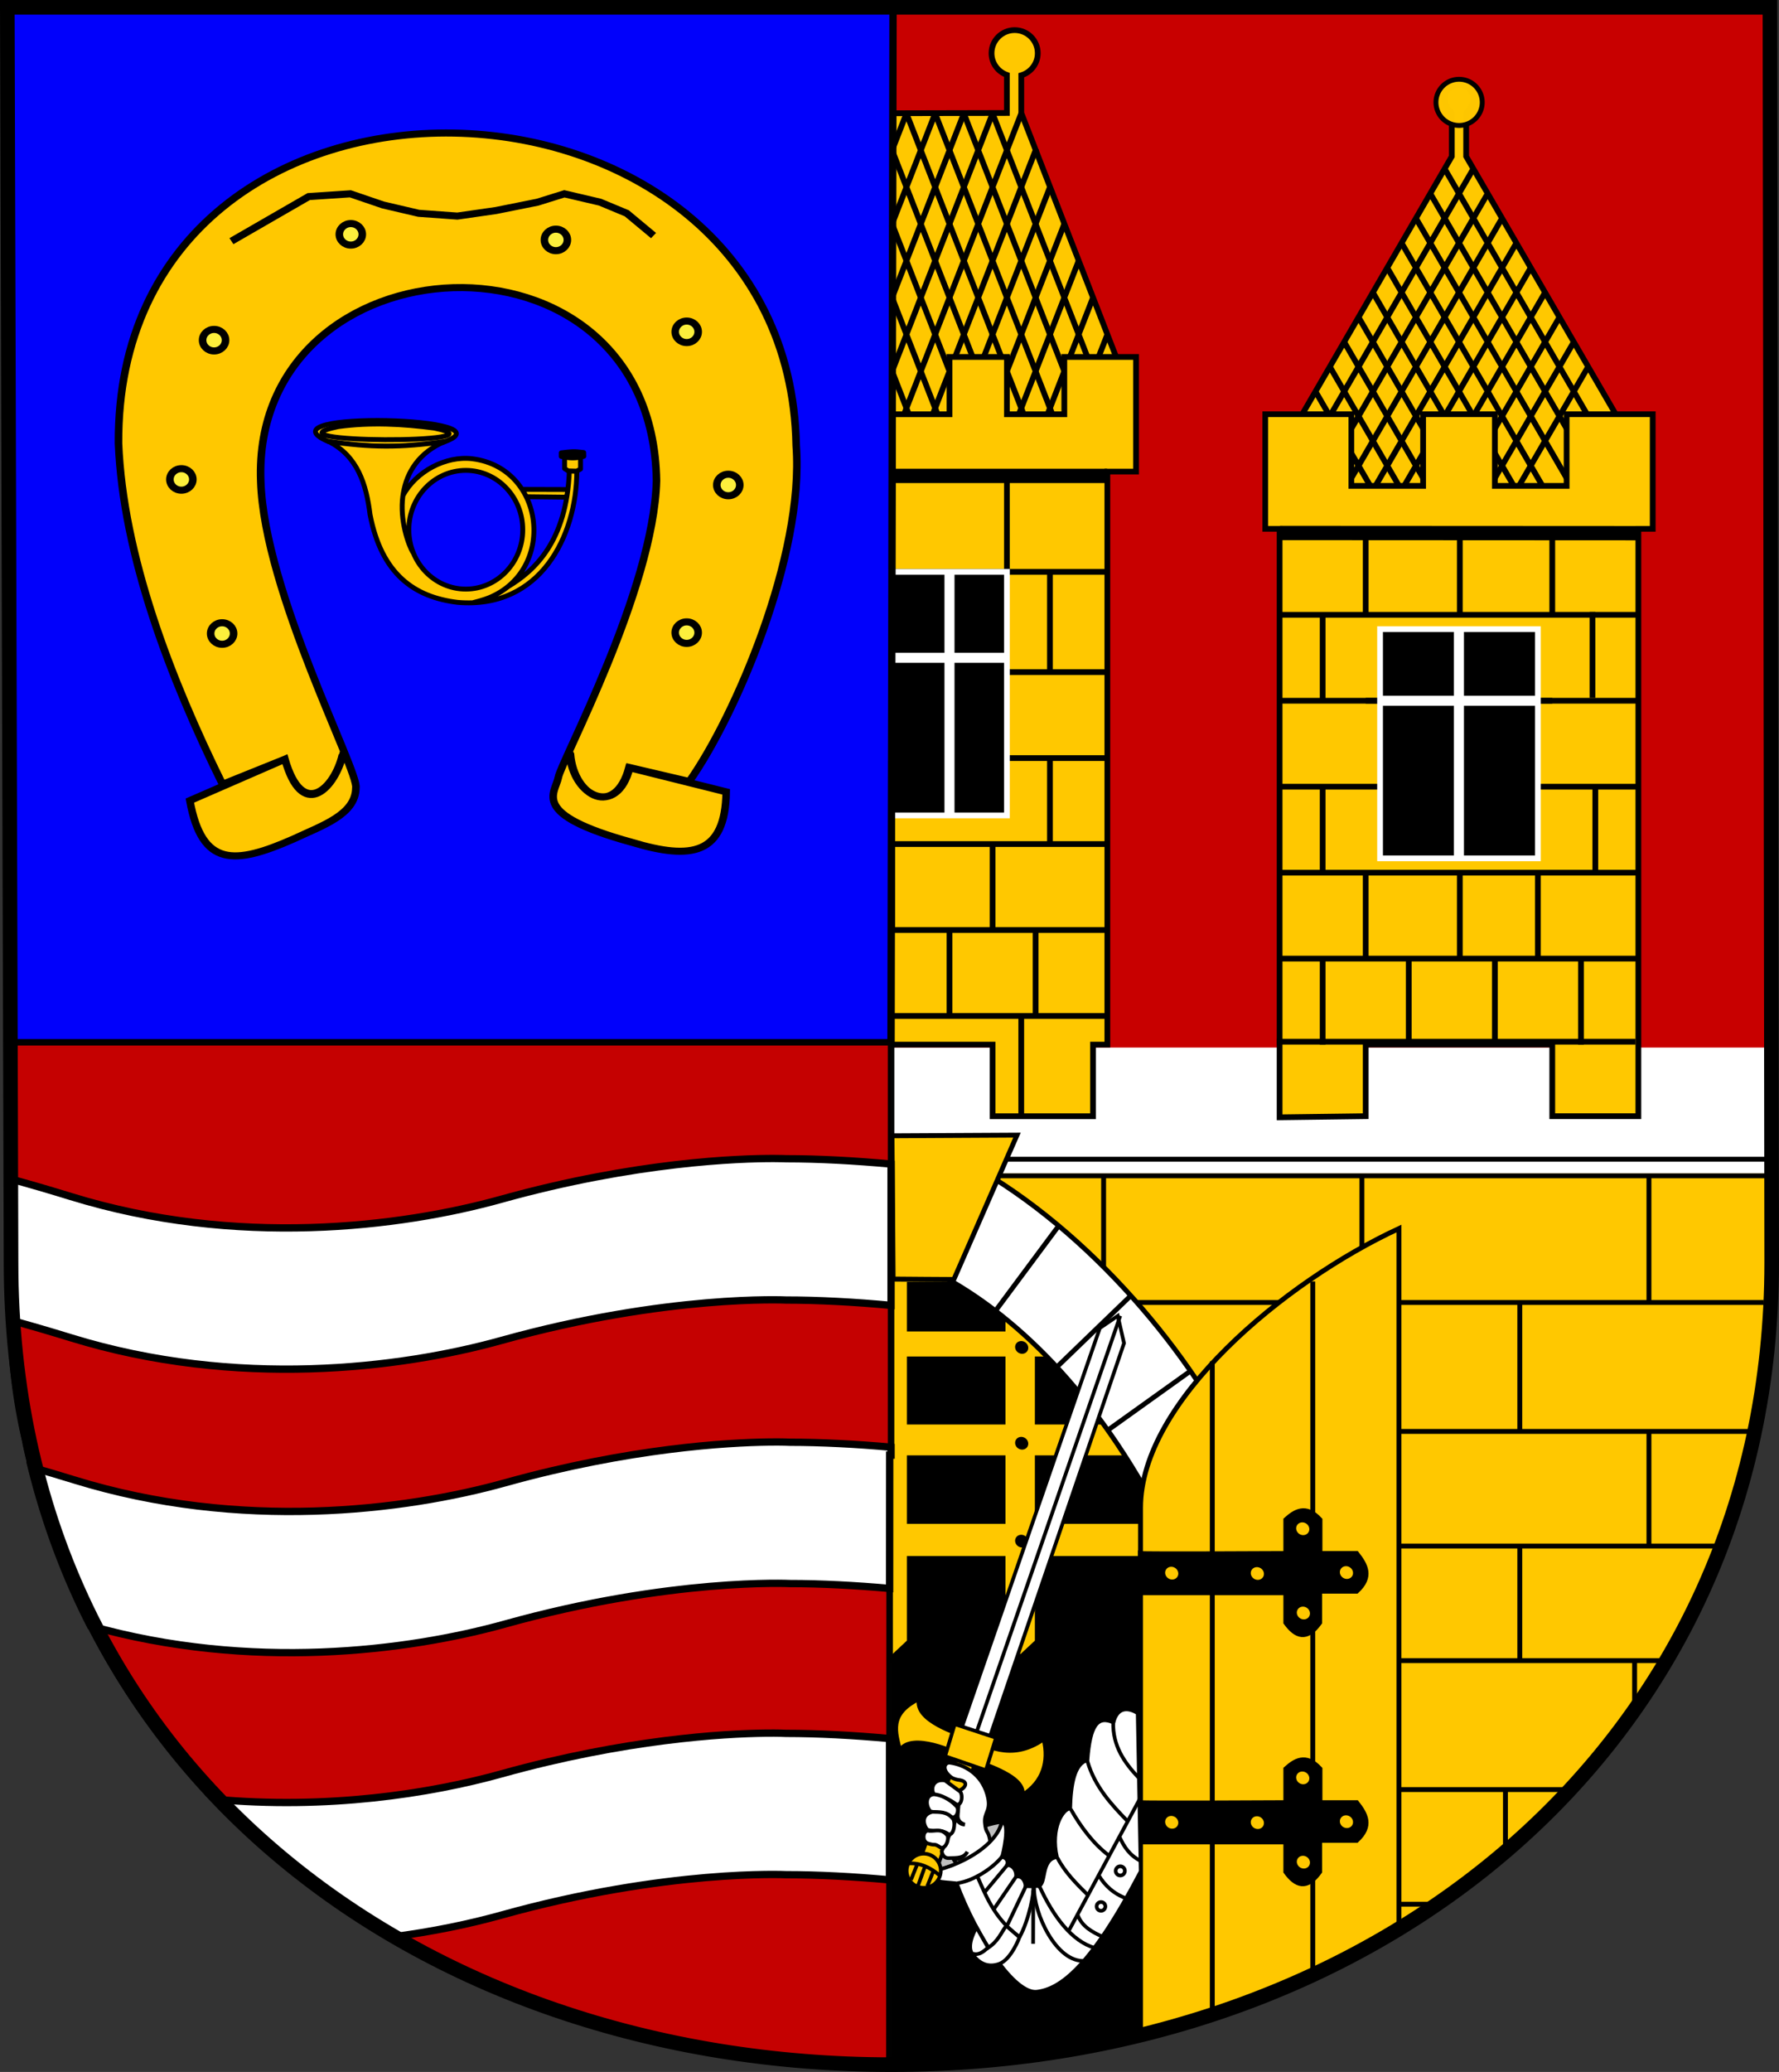 <?xml version="1.0" encoding="UTF-8" standalone="no"?>
<!-- Created with Inkscape (http://www.inkscape.org/) -->
<svg
   xmlns:dc="http://purl.org/dc/elements/1.1/"
   xmlns:cc="http://web.resource.org/cc/"
   xmlns:rdf="http://www.w3.org/1999/02/22-rdf-syntax-ns#"
   xmlns:svg="http://www.w3.org/2000/svg"
   xmlns="http://www.w3.org/2000/svg"
   xmlns:xlink="http://www.w3.org/1999/xlink"
   xmlns:sodipodi="http://sodipodi.sourceforge.net/DTD/sodipodi-0.dtd"
   xmlns:inkscape="http://www.inkscape.org/namespaces/inkscape"
   version="1.0"
   width="730.027"
   height="850.027"
   id="svg2"
   sodipodi:version="0.32"
   inkscape:version="0.45.1"
   sodipodi:docname="Praha-Běchovice_CoA.svg"
   inkscape:output_extension="org.inkscape.output.svg.inkscape"
   sodipodi:docbase="H:\Heraldika\Obecní\Praha">
  <rect width="100%" height="100%" fill="#333333" stroke="none"/>
  <sodipodi:namedview
     inkscape:window-height="579"
     inkscape:window-width="757"
     inkscape:pageshadow="2"
     inkscape:pageopacity="0.0"
     guidetolerance="10.0"
     gridtolerance="10.0"
     objecttolerance="10.0"
     borderopacity="1.0"
     bordercolor="#666666"
     pagecolor="#ffffff"
     id="base"
     inkscape:zoom="0.45057404"
     inkscape:cx="365.01336"
     inkscape:cy="425.01341"
     inkscape:window-x="108"
     inkscape:window-y="197"
     inkscape:current-layer="svg2"
     showguides="true"
     inkscape:guide-bbox="true" />
  <defs
     id="defs5">
    <clipPath
       id="clipPath6286">
      <path
         d="M 26,46 L 26,40 L 37,21 L 37,18 C 35.993,16.993 36.655,16.02 37.504,16.02 C 38.353,16.02 39.011,16.989 38,18 L 38,21 L 49,40 L 49,46 L 26,46 z "
         style="opacity:1;fill:none;fill-opacity:1;fill-rule:evenodd;stroke:#000000;stroke-width:0.4;stroke-linecap:butt;stroke-linejoin:miter;stroke-miterlimit:4;stroke-dasharray:none;stroke-opacity:1;display:inline"
         id="path6262" />
    </clipPath>
    <linearGradient
       id="linearGradient4701">
      <stop
         style="stop-color:#baa259;stop-opacity:1"
         offset="0"
         id="stop4703" />
      <stop
         style="stop-color:#baa259;stop-opacity:0"
         offset="1"
         id="stop4705" />
    </linearGradient>
    <linearGradient
       inkscape:collect="always"
       xlink:href="#linearGradient4701"
       id="linearGradient4877"
       gradientUnits="userSpaceOnUse"
       x1="36.516"
       y1="47.049"
       x2="42.593"
       y2="51.303" />
  </defs>
  <g
     id="g3758"
     transform="matrix(1.002,0,0,1,-1.199,0)">
    <path
       id="rect8387"
       d="M 366.476,847.016 C 565.524,846.768 727.035,715.591 727.035,517.954 L 726.941,450.611 L 366.472,450.611"
       style="opacity:1;fill:#ffc800;fill-opacity:1;stroke:none;stroke-width:2;stroke-linecap:round;stroke-miterlimit:4;stroke-dasharray:none;stroke-opacity:1" />
    <path
       sodipodi:nodetypes="ccccc"
       id="rect8389"
       d="M 365.005,2.986 L 366.349,459.423 L 726.941,459.423 L 726.316,2.986 L 365.005,2.986 z "
       style="opacity:1;fill:#c80000;fill-opacity:1;stroke:#ff0000;stroke-width:0.3;stroke-linecap:round;stroke-miterlimit:4;stroke-dasharray:none;stroke-opacity:1" />
    <path
       sodipodi:nodetypes="csccccccccsc"
       style="opacity:1;fill:#ffc800;fill-opacity:1;fill-rule:evenodd;stroke:#000000;stroke-width:2.351;stroke-linecap:butt;stroke-linejoin:miter;stroke-miterlimit:4;stroke-dasharray:none;stroke-opacity:1;display:inline"
       d="M 416.736,12.352 C 411.508,12.352 407.267,16.593 407.267,21.821 C 407.267,25.929 409.888,29.416 413.548,30.727 L 413.548,46.352 L 366.656,46.459 L 366.505,187.602 L 460.579,187.602 L 460.579,152.321 L 419.454,46.352 L 419.454,30.883 C 423.357,29.713 426.204,26.103 426.204,21.821 C 426.204,16.593 421.964,12.352 416.736,12.352 z "
       id="path8497" />
    <path
       sodipodi:nodetypes="ccccc"
       id="path8391"
       style="opacity:1;fill:#ffffff;fill-opacity:1;fill-rule:evenodd;stroke:none;stroke-width:2;stroke-linecap:butt;stroke-linejoin:miter;stroke-miterlimit:4;stroke-dasharray:none;stroke-opacity:1;display:inline"
       d="M 365.032,481.455 L 726.81,481.455 L 726.81,429.756 L 366.339,429.756 L 365.032,481.455 z " />
    <path
       sodipodi:nodetypes="cc"
       id="path8507"
       style="opacity:1;fill:none;fill-rule:evenodd;stroke:#000000;stroke-width:2.351;stroke-linecap:butt;stroke-linejoin:miter;stroke-miterlimit:4;stroke-dasharray:none;stroke-opacity:1"
       d="M 366.472,61.834 L 372.421,46.534" />
    <path
       sodipodi:nodetypes="cc"
       id="path8509"
       style="opacity:1;fill:none;fill-rule:evenodd;stroke:#000000;stroke-width:2.351;stroke-linecap:butt;stroke-linejoin:miter;stroke-miterlimit:4;stroke-dasharray:none;stroke-opacity:1"
       d="M 365.944,93.417 L 384.176,46.534" />
    <path
       sodipodi:nodetypes="cc"
       id="path8511"
       style="opacity:1;fill:none;fill-rule:evenodd;stroke:#000000;stroke-width:2.351;stroke-linecap:butt;stroke-linejoin:miter;stroke-miterlimit:4;stroke-dasharray:none;stroke-opacity:1"
       d="M 366.503,122.204 L 395.931,46.534" />
    <path
       sodipodi:nodetypes="cc"
       id="path8513"
       style="opacity:1;fill:none;fill-rule:evenodd;stroke:#000000;stroke-width:2.351;stroke-linecap:butt;stroke-linejoin:miter;stroke-miterlimit:4;stroke-dasharray:none;stroke-opacity:1"
       d="M 366.163,153.306 L 407.685,46.534" />
    <path
       sodipodi:nodetypes="cc"
       id="path8515"
       style="opacity:1;fill:none;fill-rule:evenodd;stroke:#000000;stroke-width:2.351;stroke-linecap:butt;stroke-linejoin:miter;stroke-miterlimit:4;stroke-dasharray:none;stroke-opacity:1"
       d="M 366.416,182.881 L 419.44,46.534" />
    <path
       sodipodi:nodetypes="cc"
       id="path8517"
       style="opacity:1;fill:none;fill-rule:evenodd;stroke:#000000;stroke-width:2.351;stroke-linecap:butt;stroke-linejoin:miter;stroke-miterlimit:4;stroke-dasharray:none;stroke-opacity:1"
       d="M 365.929,214.36 L 425.594,60.934" />
    <path
       sodipodi:nodetypes="cc"
       id="path8519"
       style="opacity:1;fill:none;fill-rule:evenodd;stroke:#000000;stroke-width:2.351;stroke-linecap:butt;stroke-linejoin:miter;stroke-miterlimit:4;stroke-dasharray:none;stroke-opacity:1"
       d="M 365.458,245.797 L 431.294,76.504" />
    <path
       sodipodi:nodetypes="cc"
       id="path8521"
       style="opacity:1;fill:none;fill-rule:evenodd;stroke:#000000;stroke-width:2.351;stroke-linecap:butt;stroke-linejoin:miter;stroke-miterlimit:4;stroke-dasharray:none;stroke-opacity:1"
       d="M 372.421,258.117 L 437.166,91.63" />
    <path
       sodipodi:nodetypes="cc"
       id="path8523"
       style="opacity:1;fill:none;fill-rule:evenodd;stroke:#000000;stroke-width:2.351;stroke-linecap:butt;stroke-linejoin:miter;stroke-miterlimit:4;stroke-dasharray:none;stroke-opacity:1"
       d="M 384.176,258.117 L 442.91,107.087" />
    <path
       sodipodi:nodetypes="cc"
       id="path8525"
       style="opacity:1;fill:none;fill-rule:evenodd;stroke:#000000;stroke-width:2.351;stroke-linecap:butt;stroke-linejoin:miter;stroke-miterlimit:4;stroke-dasharray:none;stroke-opacity:1"
       d="M 395.931,258.117 L 448.798,122.172" />
    <path
       sodipodi:nodetypes="cc"
       id="path8527"
       style="opacity:1;fill:none;fill-rule:evenodd;stroke:#000000;stroke-width:2.351;stroke-linecap:butt;stroke-linejoin:miter;stroke-miterlimit:4;stroke-dasharray:none;stroke-opacity:1"
       d="M 407.685,258.117 L 454.727,137.154" />
    <path
       id="path8535"
       style="opacity:1;fill:none;fill-rule:evenodd;stroke:#000000;stroke-width:2.351;stroke-linecap:butt;stroke-linejoin:miter;stroke-miterlimit:4;stroke-dasharray:none;stroke-opacity:1"
       d="M 454.704,258.117 L 372.421,46.534" />
    <path
       sodipodi:nodetypes="cc"
       id="path8537"
       style="opacity:1;fill:none;fill-rule:evenodd;stroke:#000000;stroke-width:2.351;stroke-linecap:butt;stroke-linejoin:miter;stroke-miterlimit:4;stroke-dasharray:none;stroke-opacity:1"
       d="M 442.949,258.117 L 366.414,61.312" />
    <path
       sodipodi:nodetypes="cc"
       id="path8539"
       style="opacity:1;fill:none;fill-rule:evenodd;stroke:#000000;stroke-width:2.351;stroke-linecap:butt;stroke-linejoin:miter;stroke-miterlimit:4;stroke-dasharray:none;stroke-opacity:1"
       d="M 431.195,258.117 L 366.596,92.006" />
    <path
       sodipodi:nodetypes="cc"
       id="path8541"
       style="opacity:1;fill:none;fill-rule:evenodd;stroke:#000000;stroke-width:2.351;stroke-linecap:butt;stroke-linejoin:miter;stroke-miterlimit:4;stroke-dasharray:none;stroke-opacity:1"
       d="M 419.44,258.117 L 366.546,122.103" />
    <path
       sodipodi:nodetypes="cc"
       id="path8533"
       style="opacity:1;fill:none;fill-rule:evenodd;stroke:#000000;stroke-width:2.351;stroke-linecap:butt;stroke-linejoin:miter;stroke-miterlimit:4;stroke-dasharray:none;stroke-opacity:1"
       d="M 439.034,187.597 L 384.176,46.534" />
    <path
       sodipodi:nodetypes="cc"
       id="path8531"
       style="opacity:1;fill:none;fill-rule:evenodd;stroke:#000000;stroke-width:2.351;stroke-linecap:butt;stroke-linejoin:miter;stroke-miterlimit:4;stroke-dasharray:none;stroke-opacity:1"
       d="M 450.879,187.829 L 395.931,46.534" />
    <path
       sodipodi:nodetypes="cc"
       id="path8529"
       style="opacity:1;fill:none;fill-rule:evenodd;stroke:#000000;stroke-width:2.351;stroke-linecap:butt;stroke-linejoin:miter;stroke-miterlimit:4;stroke-dasharray:none;stroke-opacity:1"
       d="M 460.594,182.585 L 407.685,46.534" />
    <path
       sodipodi:nodetypes="cc"
       id="path8543"
       style="opacity:1;fill:none;fill-rule:evenodd;stroke:#000000;stroke-width:2.351;stroke-linecap:butt;stroke-linejoin:miter;stroke-miterlimit:4;stroke-dasharray:none;stroke-opacity:1"
       d="M 407.685,258.117 L 366.584,152.427" />
    <path
       sodipodi:nodetypes="ccccccccccccccccc"
       d="M 366.807,169.957 L 390.053,169.957 L 390.053,146.448 L 413.563,146.448 L 413.563,169.957 L 437.072,169.957 L 437.072,146.448 L 466.458,146.448 L 466.458,193.466 L 454.704,193.466 L 454.704,428.559 L 448.827,428.559 L 448.827,457.945 L 407.685,457.945 L 407.685,428.559 L 366.223,428.559 L 366.807,169.957 z "
       style="opacity:1;fill:#ffc800;fill-opacity:1;fill-rule:evenodd;stroke:#000000;stroke-width:2.351;stroke-linecap:butt;stroke-linejoin:miter;stroke-miterlimit:4;stroke-dasharray:none;stroke-opacity:1;display:inline"
       id="path8557" />
    <path
       d="M 419.44,457.945 L 419.44,416.804"
       style="opacity:1;fill:none;fill-rule:evenodd;stroke:#000000;stroke-width:2.351;stroke-linecap:butt;stroke-linejoin:miter;stroke-miterlimit:4;stroke-dasharray:none;stroke-opacity:1"
       id="path8561" />
    <path
       d="M 390.053,416.804 L 390.053,381.54"
       style="opacity:1;fill:none;fill-rule:evenodd;stroke:#000000;stroke-width:2.351;stroke-linecap:butt;stroke-linejoin:miter;stroke-miterlimit:4;stroke-dasharray:none;stroke-opacity:1"
       id="path8569" />
    <path
       d="M 425.317,416.804 L 425.317,381.54"
       style="opacity:1;fill:none;fill-rule:evenodd;stroke:#000000;stroke-width:2.351;stroke-linecap:butt;stroke-linejoin:miter;stroke-miterlimit:4;stroke-dasharray:none;stroke-opacity:1"
       id="path8571" />
    <path
       d="M 407.685,381.54 L 407.685,346.276"
       style="opacity:1;fill:none;fill-rule:evenodd;stroke:#000000;stroke-width:2.351;stroke-linecap:butt;stroke-linejoin:miter;stroke-miterlimit:4;stroke-dasharray:none;stroke-opacity:1"
       id="path8573" />
    <path
       d="M 366.544,381.54 L 366.544,346.276"
       style="opacity:1;fill:none;fill-rule:evenodd;stroke:#000000;stroke-width:2.351;stroke-linecap:butt;stroke-linejoin:miter;stroke-miterlimit:4;stroke-dasharray:none;stroke-opacity:1"
       id="path8575" />
    <path
       d="M 431.195,346.276 L 431.195,311.013"
       style="opacity:1;fill:none;fill-rule:evenodd;stroke:#000000;stroke-width:2.351;stroke-linecap:butt;stroke-linejoin:miter;stroke-miterlimit:4;stroke-dasharray:none;stroke-opacity:1"
       id="path8579" />
    <path
       d="M 431.195,275.749 L 431.195,234.608"
       style="opacity:1;fill:none;fill-rule:evenodd;stroke:#000000;stroke-width:2.351;stroke-linecap:butt;stroke-linejoin:miter;stroke-miterlimit:4;stroke-dasharray:none;stroke-opacity:1"
       id="path8581" />
    <path
       d="M 413.563,193.466 L 413.563,234.608"
       style="opacity:1;fill:none;fill-rule:evenodd;stroke:#000000;stroke-width:2.351;stroke-linecap:butt;stroke-linejoin:miter;stroke-miterlimit:4;stroke-dasharray:none;stroke-opacity:1"
       id="path8583" />
    <path
       d="M 366.544,193.466 L 366.544,234.608"
       style="opacity:1;fill:none;fill-rule:evenodd;stroke:#000000;stroke-width:2.351;stroke-linecap:butt;stroke-linejoin:miter;stroke-miterlimit:4;stroke-dasharray:none;stroke-opacity:1"
       id="path8585" />
    <path
       sodipodi:nodetypes="cc"
       d="M 366.197,234.608 L 454.704,234.608"
       style="opacity:1;fill:none;fill-rule:evenodd;stroke:#000000;stroke-width:2.351;stroke-linecap:butt;stroke-linejoin:miter;stroke-miterlimit:4;stroke-dasharray:none;stroke-opacity:1;display:inline"
       id="path8591" />
    <path
       sodipodi:nodetypes="cc"
       d="M 454.582,195.232 L 366.505,195.235"
       style="opacity:1;fill:none;fill-rule:evenodd;stroke:#000000;stroke-width:5.877px;stroke-linecap:butt;stroke-linejoin:miter;stroke-opacity:1;display:inline"
       id="path8593" />
    <path
       sodipodi:nodetypes="cc"
       d="M 366.197,275.749 L 454.704,275.749"
       style="opacity:1;fill:none;fill-rule:evenodd;stroke:#000000;stroke-width:2.351;stroke-linecap:butt;stroke-linejoin:miter;stroke-miterlimit:4;stroke-dasharray:none;stroke-opacity:1;display:inline"
       id="path8595" />
    <path
       sodipodi:nodetypes="cc"
       d="M 454.704,311.013 L 366.051,311.013"
       style="opacity:1;fill:none;fill-rule:evenodd;stroke:#000000;stroke-width:2.351;stroke-linecap:butt;stroke-linejoin:miter;stroke-miterlimit:4;stroke-dasharray:none;stroke-opacity:1;display:inline"
       id="path8597" />
    <path
       sodipodi:nodetypes="cc"
       d="M 366.624,346.276 L 454.704,346.276"
       style="opacity:1;fill:none;fill-rule:evenodd;stroke:#000000;stroke-width:2.351;stroke-linecap:butt;stroke-linejoin:miter;stroke-miterlimit:4;stroke-dasharray:none;stroke-opacity:1;display:inline"
       id="path8599" />
    <path
       sodipodi:nodetypes="cc"
       d="M 365.983,381.54 L 454.704,381.54"
       style="opacity:1;fill:none;fill-rule:evenodd;stroke:#000000;stroke-width:2.351;stroke-linecap:butt;stroke-linejoin:miter;stroke-miterlimit:4;stroke-dasharray:none;stroke-opacity:1;display:inline"
       id="path8601" />
    <path
       sodipodi:nodetypes="cc"
       d="M 366.41,416.804 L 454.704,416.804"
       style="opacity:1;fill:none;fill-rule:evenodd;stroke:#000000;stroke-width:2.351;stroke-linecap:butt;stroke-linejoin:miter;stroke-miterlimit:4;stroke-dasharray:none;stroke-opacity:1;display:inline"
       id="path8603" />
    <path
       sodipodi:nodetypes="ccccc"
       d="M 413.563,334.522 L 366.027,334.522 L 366.027,234.608 L 413.563,234.608 L 413.563,334.522 z "
       style="opacity:1;fill:#000000;fill-rule:evenodd;stroke:#ffffff;stroke-width:2.351;stroke-linecap:butt;stroke-linejoin:miter;stroke-miterlimit:4;stroke-dasharray:none;stroke-opacity:1;display:inline"
       id="path8605" />
    <path
       sodipodi:nodetypes="cc"
       d="M 413.563,269.871 L 366.505,269.871"
       style="opacity:1;fill:none;fill-rule:evenodd;stroke:#ffffff;stroke-width:4.114;stroke-linecap:butt;stroke-linejoin:miter;stroke-miterlimit:4;stroke-dasharray:none;stroke-opacity:1;display:inline"
       id="path8609" />
    <path
       d="M 390.053,334.522 L 390.053,234.608"
       style="opacity:1;fill:none;fill-rule:evenodd;stroke:#ffffff;stroke-width:4.114;stroke-linecap:butt;stroke-linejoin:miter;stroke-miterlimit:4;stroke-dasharray:none;stroke-opacity:1;display:inline"
       id="path8611" />
    <g
       id="g8615"
       transform="matrix(-5.877,0,0,5.877,819.097,-59.258)"
       style="opacity:1">
      <path
         id="path8617"
         style="opacity:1;fill:#ffc800;fill-opacity:1;fill-rule:evenodd;stroke:#000000;stroke-width:0.4;stroke-linecap:butt;stroke-linejoin:miter;stroke-miterlimit:4;stroke-dasharray:none;stroke-opacity:1;display:inline"
         d="M 26,46 L 26,40 L 37,21 L 37,18 C 35.993,16.993 36.655,16 37.504,16 C 38.353,16 39.011,16.989 38,18 L 38,21 L 49,40 L 49,46 L 26,46 z " />
      <g
         id="g8619"
         clip-path="url(#clipPath6286)">
        <path
           id="path8621"
           style="opacity:1;fill:none;fill-rule:evenodd;stroke:#000000;stroke-width:0.4;stroke-linecap:butt;stroke-linejoin:miter;stroke-miterlimit:4;stroke-dasharray:none;stroke-opacity:1;display:inline"
           d="M 39,21 L 17,59" />
        <path
           id="path8623"
           style="opacity:1;fill:none;fill-rule:evenodd;stroke:#000000;stroke-width:0.4;stroke-linecap:butt;stroke-linejoin:miter;stroke-miterlimit:4;stroke-dasharray:none;stroke-opacity:1;display:inline"
           d="M 41,21 L 19,59" />
        <path
           id="path8625"
           style="opacity:1;fill:none;fill-rule:evenodd;stroke:#000000;stroke-width:0.4;stroke-linecap:butt;stroke-linejoin:miter;stroke-miterlimit:4;stroke-dasharray:none;stroke-opacity:1;display:inline"
           d="M 43,21 L 21,59" />
        <path
           id="path8627"
           style="opacity:1;fill:none;fill-rule:evenodd;stroke:#000000;stroke-width:0.4;stroke-linecap:butt;stroke-linejoin:miter;stroke-miterlimit:4;stroke-dasharray:none;stroke-opacity:1;display:inline"
           d="M 45,21 L 23,59" />
        <path
           id="path8629"
           style="opacity:1;fill:none;fill-rule:evenodd;stroke:#000000;stroke-width:0.4;stroke-linecap:butt;stroke-linejoin:miter;stroke-miterlimit:4;stroke-dasharray:none;stroke-opacity:1;display:inline"
           d="M 47,21 L 25,59" />
        <path
           id="path8631"
           style="opacity:1;fill:none;fill-rule:evenodd;stroke:#000000;stroke-width:0.4;stroke-linecap:butt;stroke-linejoin:miter;stroke-miterlimit:4;stroke-dasharray:none;stroke-opacity:1;display:inline"
           d="M 49,21 L 27,59" />
        <path
           id="path8633"
           style="opacity:1;fill:none;fill-rule:evenodd;stroke:#000000;stroke-width:0.4;stroke-linecap:butt;stroke-linejoin:miter;stroke-miterlimit:4;stroke-dasharray:none;stroke-opacity:1;display:inline"
           d="M 51,21 L 29,59" />
        <path
           id="path8635"
           style="opacity:1;fill:none;fill-rule:evenodd;stroke:#000000;stroke-width:0.4;stroke-linecap:butt;stroke-linejoin:miter;stroke-miterlimit:4;stroke-dasharray:none;stroke-opacity:1;display:inline"
           d="M 53,21 L 31,59" />
        <path
           id="path8637"
           style="opacity:1;fill:none;fill-rule:evenodd;stroke:#000000;stroke-width:0.4;stroke-linecap:butt;stroke-linejoin:miter;stroke-miterlimit:4;stroke-dasharray:none;stroke-opacity:1;display:inline"
           d="M 55,21 L 33,59" />
        <path
           id="path8639"
           style="opacity:1;fill:none;fill-rule:evenodd;stroke:#000000;stroke-width:0.4;stroke-linecap:butt;stroke-linejoin:miter;stroke-miterlimit:4;stroke-dasharray:none;stroke-opacity:1;display:inline"
           d="M 57,21 L 35,59" />
        <path
           id="path8641"
           style="opacity:1;fill:none;fill-rule:evenodd;stroke:#000000;stroke-width:0.4;stroke-linecap:butt;stroke-linejoin:miter;stroke-miterlimit:4;stroke-dasharray:none;stroke-opacity:1;display:inline"
           d="M 36,21 L 58,59" />
        <path
           id="path8643"
           style="opacity:1;fill:none;fill-rule:evenodd;stroke:#000000;stroke-width:0.4;stroke-linecap:butt;stroke-linejoin:miter;stroke-miterlimit:4;stroke-dasharray:none;stroke-opacity:1;display:inline"
           d="M 34,21 L 56,59" />
        <path
           id="path8645"
           style="opacity:1;fill:none;fill-rule:evenodd;stroke:#000000;stroke-width:0.4;stroke-linecap:butt;stroke-linejoin:miter;stroke-miterlimit:4;stroke-dasharray:none;stroke-opacity:1;display:inline"
           d="M 32,21 L 54,59" />
        <path
           id="path8647"
           style="opacity:1;fill:none;fill-rule:evenodd;stroke:#000000;stroke-width:0.4;stroke-linecap:butt;stroke-linejoin:miter;stroke-miterlimit:4;stroke-dasharray:none;stroke-opacity:1;display:inline"
           d="M 30,21 L 52,59" />
        <path
           id="path8649"
           style="opacity:1;fill:none;fill-rule:evenodd;stroke:#000000;stroke-width:0.4;stroke-linecap:butt;stroke-linejoin:miter;stroke-miterlimit:4;stroke-dasharray:none;stroke-opacity:1;display:inline"
           d="M 28,21 L 50,59" />
        <path
           id="path8651"
           style="opacity:1;fill:none;fill-rule:evenodd;stroke:#000000;stroke-width:0.4;stroke-linecap:butt;stroke-linejoin:miter;stroke-miterlimit:4;stroke-dasharray:none;stroke-opacity:1;display:inline"
           d="M 26,21 L 48,59" />
        <path
           id="path8653"
           style="opacity:1;fill:none;fill-rule:evenodd;stroke:#000000;stroke-width:0.4;stroke-linecap:butt;stroke-linejoin:miter;stroke-miterlimit:4;stroke-dasharray:none;stroke-opacity:1;display:inline"
           d="M 24,21 L 46,59" />
        <path
           id="path8655"
           style="opacity:1;fill:none;fill-rule:evenodd;stroke:#000000;stroke-width:0.4;stroke-linecap:butt;stroke-linejoin:miter;stroke-miterlimit:4;stroke-dasharray:none;stroke-opacity:1;display:inline"
           d="M 22,21 L 44,59" />
        <path
           id="path8657"
           style="opacity:1;fill:none;fill-rule:evenodd;stroke:#000000;stroke-width:0.4;stroke-linecap:butt;stroke-linejoin:miter;stroke-miterlimit:4;stroke-dasharray:none;stroke-opacity:1;display:inline"
           d="M 20,21 L 42,59" />
      </g>
      <path
         id="path8661"
         style="fill:#ffc800;fill-opacity:1;fill-rule:evenodd;stroke:#000000;stroke-width:0.4;stroke-linecap:butt;stroke-linejoin:miter;stroke-miterlimit:4;stroke-dasharray:none;stroke-opacity:1;display:inline"
         d="M 25,88 L 25,47 L 24,47 L 24,39 L 30,39 L 30,44 L 35,44 L 35,39 L 40,39 L 40,44 L 45,44 L 45,39 L 51,39 L 51,47 L 50,47 L 50,88.079 L 44,88 L 44,83 L 31,83 L 31,88 L 25,88 z " />
      <path
         id="path8663"
         style="opacity:1;fill:none;fill-rule:evenodd;stroke:#000000;stroke-width:0.4;stroke-linecap:butt;stroke-linejoin:miter;stroke-miterlimit:4;stroke-dasharray:none;stroke-opacity:1;display:inline"
         d="M 44,59 L 31,59" />
      <path
         id="path8665"
         style="opacity:1;fill:none;fill-rule:evenodd;stroke:#000000;stroke-width:0.4;stroke-linecap:butt;stroke-linejoin:miter;stroke-miterlimit:4;stroke-dasharray:none;stroke-opacity:1;display:inline"
         d="M 50,59 L 25,59" />
      <path
         id="path8667"
         style="opacity:1;fill:none;fill-rule:evenodd;stroke:#000000;stroke-width:0.4;stroke-linecap:butt;stroke-linejoin:miter;stroke-miterlimit:4;stroke-dasharray:none;stroke-opacity:1;display:inline"
         d="M 50,77 L 25,77" />
      <path
         id="path8669"
         style="opacity:1;fill:none;fill-rule:evenodd;stroke:#000000;stroke-width:0.4;stroke-linecap:butt;stroke-linejoin:miter;stroke-miterlimit:4;stroke-dasharray:none;stroke-opacity:1;display:inline"
         d="M 50.2,82.8 L 25.2,82.8" />
      <path
         id="path8671"
         style="opacity:1;fill:none;fill-rule:evenodd;stroke:#000000;stroke-width:0.4;stroke-linecap:butt;stroke-linejoin:miter;stroke-miterlimit:4;stroke-dasharray:none;stroke-opacity:1;display:inline"
         d="M 29,83 L 29,77" />
      <path
         id="path8673"
         style="opacity:1;fill:none;fill-rule:evenodd;stroke:#000000;stroke-width:0.4;stroke-linecap:butt;stroke-linejoin:miter;stroke-miterlimit:4;stroke-dasharray:none;stroke-opacity:1;display:inline"
         d="M 25,65 L 50,65" />
      <path
         id="path8675"
         style="opacity:1;fill:none;fill-rule:evenodd;stroke:#000000;stroke-width:0.4;stroke-linecap:butt;stroke-linejoin:miter;stroke-miterlimit:4;stroke-dasharray:none;stroke-opacity:1;display:inline"
         d="M 35,83 L 35,77" />
      <path
         id="path8677"
         style="opacity:1;fill:none;fill-rule:evenodd;stroke:#000000;stroke-width:0.4;stroke-linecap:butt;stroke-linejoin:miter;stroke-miterlimit:4;stroke-dasharray:none;stroke-opacity:1;display:inline"
         d="M 41,83 L 41,77" />
      <path
         id="path8679"
         style="opacity:1;fill:none;fill-rule:evenodd;stroke:#000000;stroke-width:0.4;stroke-linecap:butt;stroke-linejoin:miter;stroke-miterlimit:4;stroke-dasharray:none;stroke-opacity:1;display:inline"
         d="M 47,83 L 47,77" />
      <path
         id="path8681"
         style="opacity:1;fill:none;fill-rule:evenodd;stroke:#000000;stroke-width:0.4;stroke-linecap:butt;stroke-linejoin:miter;stroke-miterlimit:4;stroke-dasharray:none;stroke-opacity:1;display:inline"
         d="M 25,71 L 50,71" />
      <path
         id="path8683"
         style="opacity:1;fill:none;fill-rule:evenodd;stroke:#000000;stroke-width:0.4;stroke-linecap:butt;stroke-linejoin:miter;stroke-miterlimit:4;stroke-dasharray:none;stroke-opacity:1;display:inline"
         d="M 32,77 L 32,71" />
      <path
         id="path8685"
         style="opacity:1;fill:none;fill-rule:evenodd;stroke:#000000;stroke-width:0.4;stroke-linecap:butt;stroke-linejoin:miter;stroke-miterlimit:4;stroke-dasharray:none;stroke-opacity:1;display:inline"
         d="M 37.442,76.968 L 37.442,70.949" />
      <path
         id="path8687"
         style="opacity:1;fill:none;fill-rule:evenodd;stroke:#000000;stroke-width:0.4;stroke-linecap:butt;stroke-linejoin:miter;stroke-miterlimit:4;stroke-dasharray:none;stroke-opacity:1;display:inline"
         d="M 44,77 L 44,71" />
      <path
         id="path8689"
         style="opacity:1;fill:none;fill-rule:evenodd;stroke:#000000;stroke-width:0.4;stroke-linecap:butt;stroke-linejoin:miter;stroke-miterlimit:4;stroke-dasharray:none;stroke-opacity:1;display:inline"
         d="M 47,71 L 47,65" />
      <path
         id="path8691"
         style="opacity:1;fill:none;fill-rule:evenodd;stroke:#000000;stroke-width:0.4;stroke-linecap:butt;stroke-linejoin:miter;stroke-miterlimit:4;stroke-dasharray:none;stroke-opacity:1;display:inline"
         d="M 28,71 L 28,65" />
      <path
         id="path8693"
         style="opacity:1;fill:none;fill-rule:evenodd;stroke:#000000;stroke-width:0.4;stroke-linecap:butt;stroke-linejoin:miter;stroke-miterlimit:4;stroke-dasharray:none;stroke-opacity:1;display:inline"
         d="M 47,59 L 47,53" />
      <path
         id="path8695"
         style="opacity:1;fill:none;fill-rule:evenodd;stroke:#000000;stroke-width:0.4;stroke-linecap:butt;stroke-linejoin:miter;stroke-miterlimit:4;stroke-dasharray:none;stroke-opacity:1;display:inline"
         d="M 28.2,58.8 L 28.2,52.8" />
      <path
         id="path8697"
         style="opacity:1;fill:none;fill-rule:evenodd;stroke:#000000;stroke-width:0.4;stroke-linecap:butt;stroke-linejoin:miter;stroke-miterlimit:4;stroke-dasharray:none;stroke-opacity:1;display:inline"
         d="M 25,53 L 50,53" />
      <path
         id="path8699"
         style="opacity:1;fill:none;fill-rule:evenodd;stroke:#000000;stroke-width:0.4;stroke-linecap:butt;stroke-linejoin:miter;stroke-miterlimit:4;stroke-dasharray:none;stroke-opacity:1;display:inline"
         d="M 44,53 L 44,47" />
      <path
         id="path8701"
         style="opacity:1;fill:url(#linearGradient4877);fill-opacity:1;fill-rule:evenodd;stroke:#000000;stroke-width:1;stroke-linecap:butt;stroke-linejoin:miter;stroke-miterlimit:4;stroke-dasharray:none;stroke-opacity:1;display:inline"
         d="M 25.001,47.301 L 49.938,47.288 L 49.973,47.288" />
      <path
         id="path8703"
         style="opacity:1;fill:none;fill-rule:evenodd;stroke:#000000;stroke-width:0.4;stroke-linecap:butt;stroke-linejoin:miter;stroke-miterlimit:4;stroke-dasharray:none;stroke-opacity:1;display:inline"
         d="M 31,53 L 31,47" />
      <path
         id="path8705"
         style="opacity:1;fill:none;fill-rule:evenodd;stroke:#000000;stroke-width:0.4;stroke-linecap:butt;stroke-linejoin:miter;stroke-miterlimit:4;stroke-dasharray:none;stroke-opacity:1;display:inline"
         d="M 37.442,53.009 L 37.442,47.049" />
      <g
         id="g8707"
         style="display:inline">
        <path
           id="path8709"
           style="opacity:1;fill:#000000;fill-rule:evenodd;stroke:#ffffff;stroke-width:0.4;stroke-linecap:butt;stroke-linejoin:miter;stroke-miterlimit:4;stroke-dasharray:none;stroke-opacity:1;display:inline"
           d="M 43,70 L 32,70 L 32,54 L 43,54 L 43,70 z " />
        <path
           id="path8711"
           style="opacity:1;fill:#000000;fill-rule:evenodd;stroke:#ffffff;stroke-width:0.7;stroke-linecap:butt;stroke-linejoin:miter;stroke-miterlimit:4;stroke-dasharray:none;stroke-opacity:1;display:inline"
           d="M 37.504,70.01 L 37.504,54.01" />
        <path
           id="path8713"
           style="fill:none;fill-rule:evenodd;stroke:#ffffff;stroke-width:0.7;stroke-linecap:butt;stroke-linejoin:miter;stroke-miterlimit:4;stroke-dasharray:none;stroke-opacity:1"
           d="M 43,59 L 32,59" />
      </g>
    </g>
    <path
       sodipodi:nodetypes="cc"
       d="M 366.731,475.577 L 724.795,475.577"
       style="opacity:1;fill:none;fill-rule:evenodd;stroke:#000000;stroke-width:2;stroke-linecap:butt;stroke-linejoin:miter;stroke-miterlimit:4;stroke-dasharray:none;stroke-opacity:1"
       id="path8719" />
    <path
       sodipodi:nodetypes="cc"
       d="M 366.41,534.35 L 723.54,534.35"
       style="opacity:1;fill:none;fill-rule:evenodd;stroke:#000000;stroke-width:2;stroke-linecap:butt;stroke-linejoin:miter;stroke-miterlimit:4;stroke-dasharray:none;stroke-opacity:1"
       id="path8721" />
    <path
       sodipodi:nodetypes="cc"
       d="M 366.02,587.246 L 719.304,587.246"
       style="opacity:1;fill:none;fill-rule:evenodd;stroke:#000000;stroke-width:2;stroke-linecap:butt;stroke-linejoin:miter;stroke-miterlimit:4;stroke-dasharray:none;stroke-opacity:1"
       id="path8723" />
    <path
       sodipodi:nodetypes="cc"
       d="M 366.505,634.265 L 706.346,634.265"
       style="opacity:1;fill:none;fill-rule:evenodd;stroke:#000000;stroke-width:2;stroke-linecap:butt;stroke-linejoin:miter;stroke-miterlimit:4;stroke-dasharray:none;stroke-opacity:1"
       id="path8725" />
    <path
       sodipodi:nodetypes="cc"
       d="M 365.769,681.283 L 683.856,681.283"
       style="opacity:1;fill:none;fill-rule:evenodd;stroke:#000000;stroke-width:2;stroke-linecap:butt;stroke-linejoin:miter;stroke-miterlimit:4;stroke-dasharray:none;stroke-opacity:1"
       id="path8727" />
    <path
       sodipodi:nodetypes="cc"
       d="M 365.976,734.179 L 642.273,734.179"
       style="opacity:1;fill:none;fill-rule:evenodd;stroke:#000000;stroke-width:2;stroke-linecap:butt;stroke-linejoin:miter;stroke-miterlimit:4;stroke-dasharray:none;stroke-opacity:1"
       id="path8729" />
    <path
       sodipodi:nodetypes="cc"
       d="M 366.036,781.197 L 589.941,781.197"
       style="opacity:1;fill:none;fill-rule:evenodd;stroke:#000000;stroke-width:2;stroke-linecap:butt;stroke-linejoin:miter;stroke-miterlimit:4;stroke-dasharray:none;stroke-opacity:1"
       id="path8731" />
    <path
       d="M 453.168,534.515 L 453.168,482.207"
       style="opacity:1;fill:none;fill-rule:evenodd;stroke:#000000;stroke-width:2;stroke-linecap:butt;stroke-linejoin:miter;stroke-miterlimit:4;stroke-dasharray:none;stroke-opacity:1"
       id="path8741" />
    <path
       d="M 558.96,534.535 L 558.96,483.01"
       style="opacity:1;fill:none;fill-rule:evenodd;stroke:#000000;stroke-width:2;stroke-linecap:butt;stroke-linejoin:miter;stroke-miterlimit:4;stroke-dasharray:none;stroke-opacity:1"
       id="path8743" />
    <path
       d="M 676.506,534.54 L 676.506,483.211"
       style="opacity:1;fill:none;fill-rule:evenodd;stroke:#000000;stroke-width:2;stroke-linecap:butt;stroke-linejoin:miter;stroke-miterlimit:4;stroke-dasharray:none;stroke-opacity:1"
       id="path8745" />
    <path
       d="M 623.61,587.246 L 623.61,534.35"
       style="opacity:1;fill:none;fill-rule:evenodd;stroke:#000000;stroke-width:2;stroke-linecap:butt;stroke-linejoin:miter;stroke-miterlimit:4;stroke-dasharray:none;stroke-opacity:1"
       id="path8747" />
    <path
       d="M 676.506,634.265 L 676.506,587.246"
       style="opacity:1;fill:none;fill-rule:evenodd;stroke:#000000;stroke-width:2;stroke-linecap:butt;stroke-linejoin:miter;stroke-miterlimit:4;stroke-dasharray:none;stroke-opacity:1"
       id="path8749" />
    <path
       d="M 623.61,681.283 L 623.61,634.265"
       style="opacity:1;fill:none;fill-rule:evenodd;stroke:#000000;stroke-width:2;stroke-linecap:butt;stroke-linejoin:miter;stroke-miterlimit:4;stroke-dasharray:none;stroke-opacity:1"
       id="path8751" />
    <path
       d="M 670.629,680.613 L 670.629,703.345"
       style="opacity:1;fill:none;fill-rule:evenodd;stroke:#000000;stroke-width:2;stroke-linecap:butt;stroke-linejoin:miter;stroke-miterlimit:4;stroke-dasharray:none;stroke-opacity:1"
       id="path8753" />
    <path
       d="M 617.733,733.664 L 617.733,760.092"
       style="opacity:1;fill:none;fill-rule:evenodd;stroke:#000000;stroke-width:2;stroke-linecap:butt;stroke-linejoin:miter;stroke-miterlimit:4;stroke-dasharray:none;stroke-opacity:1"
       id="path8755" />
    <path
       id="path8765"
       d="M 366.458,847.039 C 414.314,846.982 459.973,839.307 501.767,825.008 L 501.767,607.696 L 425.361,525.852 L 366.457,525.852"
       style="opacity:1;fill:#000000;fill-rule:evenodd;stroke:none;stroke-width:2;stroke-linecap:butt;stroke-linejoin:miter;stroke-miterlimit:4;stroke-dasharray:none;stroke-opacity:1;display:inline" />
    <path
       sodipodi:nodetypes="cccccccccccccccccccccccccccccccccccc"
       id="path8769"
       d="M 366.673,678.633 L 372.611,673.071 L 372.611,638.383 L 412.986,638.383 L 412.986,673.008 L 419.079,678.633 L 425.017,673.071 L 425.017,638.383 L 492.173,638.383 L 492.173,625.164 L 425.017,625.164 L 425.017,597.071 L 492.173,597.071 L 492.173,584.414 L 425.017,584.414 L 425.017,556.508 L 462.767,556.508 L 462.767,546.227 L 425.017,546.227 L 425.017,525.852 L 412.986,525.852 L 412.986,546.227 L 372.611,546.227 L 372.611,525.852 L 366.41,525.852 L 366.673,678.633 z M 372.611,556.508 L 412.986,556.508 L 412.986,584.414 L 372.611,584.414 L 372.611,556.508 z M 372.611,597.071 L 412.986,597.071 L 412.986,625.164 L 372.611,625.164 L 372.611,597.071 z "
       style="opacity:1;fill:#ffc800;fill-opacity:1;fill-rule:evenodd;stroke:none;stroke-width:2;stroke-linecap:butt;stroke-linejoin:miter;stroke-miterlimit:4;stroke-dasharray:none;stroke-opacity:1" />
    <path
       d="M 402.885,480.148 C 452.486,509.475 492.902,560.969 511.64,602.232 L 480.042,629.513 C 453.221,574.95 419.419,540.849 386.351,523.116 L 402.885,480.148 z "
       style="opacity:1;fill:#ffffff;fill-rule:evenodd;stroke:#000000;stroke-width:2;stroke-linecap:butt;stroke-linejoin:miter;stroke-miterlimit:4;stroke-dasharray:none;stroke-opacity:1"
       id="path10971" />
    <path
       d="M 464.289,531.556 L 434.023,560.82"
       style="opacity:1;fill:none;fill-rule:evenodd;stroke:#000000;stroke-width:2;stroke-linecap:butt;stroke-linejoin:miter;stroke-miterlimit:4;stroke-dasharray:none;stroke-opacity:1"
       id="path10975" />
    <path
       sodipodi:nodetypes="cc"
       d="M 408.888,537.787 L 434.8,502.855"
       style="opacity:1;fill:none;fill-rule:evenodd;stroke:#000000;stroke-width:2;stroke-linecap:butt;stroke-linejoin:miter;stroke-miterlimit:4;stroke-dasharray:none;stroke-opacity:1"
       id="path10977" />
    <path
       d="M 454.92,586.715 L 488.745,562.461"
       style="opacity:1;fill:none;fill-rule:evenodd;stroke:#000000;stroke-width:2;stroke-linecap:butt;stroke-linejoin:miter;stroke-miterlimit:4;stroke-dasharray:none;stroke-opacity:1"
       id="path10979" />
    <g
       transform="translate(252.861,-22.492)"
       id="g10549">
      <path
         style="opacity:1;fill:#ffc800;fill-opacity:1;fill-rule:evenodd;stroke:#000000;stroke-width:2;stroke-linecap:butt;stroke-linejoin:miter;stroke-miterlimit:4;stroke-dasharray:none;stroke-opacity:1"
         d="M 321.25,526.5 C 274.221,548.325 215.438,597.444 215.438,641.094 L 215.438,857.312 C 253.739,847.887 289.396,833.18 321.25,813.75 L 321.25,526.5 z "
         id="path10973" />
      <path
         id="path10981"
         style="opacity:1;fill:none;fill-rule:evenodd;stroke:#000000;stroke-width:2;stroke-linecap:butt;stroke-linejoin:miter;stroke-miterlimit:4;stroke-dasharray:none;stroke-opacity:1"
         d="M 285.968,548.203 C 285.968,548.203 285.968,832.505 285.968,832.505" />
      <path
         id="path10983"
         style="opacity:1;fill:none;fill-rule:evenodd;stroke:#000000;stroke-width:2;stroke-linecap:butt;stroke-linejoin:miter;stroke-miterlimit:4;stroke-dasharray:none;stroke-opacity:1"
         d="M 244.817,580.989 L 244.817,848.517" />
      <g
         id="g5347"
         style="stroke-width:2;stroke-miterlimit:4;stroke-dasharray:none">
        <path
           sodipodi:nodetypes="ccccccccccccc"
           id="path5339"
           d="M 215.348,762.038 C 216.636,762.36 274.936,762.038 274.936,762.038 L 274.936,748.188 C 278.443,745.035 282.998,741.711 288.912,748.188 L 288.912,762.038 L 303.925,762.038 C 307.629,766.747 310.356,771.573 303.925,777.499 L 288.787,777.499 L 288.787,790.383 C 283.472,797.823 279.02,796.071 274.936,790.383 L 274.936,778.143 L 215.342,778.143 L 215.348,762.038 z "
           style="fill:#000000;fill-opacity:1;fill-rule:evenodd;stroke:#000000;stroke-width:2;stroke-linecap:butt;stroke-linejoin:miter;stroke-miterlimit:4;stroke-dasharray:none;stroke-opacity:1" />
        <path
           d="M 279.557,750.369 C 278.784,751.551 279.189,753.184 280.462,754.018 C 281.735,754.851 283.395,754.569 284.168,753.387 C 284.942,752.205 284.537,750.571 283.263,749.738 C 281.99,748.904 280.331,749.187 279.557,750.369 z "
           style="opacity:1;fill:#ffc800;fill-opacity:1;stroke:none;stroke-width:2;stroke-linecap:square;stroke-miterlimit:4;stroke-dasharray:none;stroke-opacity:1"
           id="path5328" />
        <path
           d="M 297.457,768.338 C 296.683,769.52 297.088,771.154 298.361,771.987 C 299.635,772.821 301.294,772.538 302.068,771.356 C 302.841,770.175 302.436,768.541 301.163,767.707 C 299.889,766.874 298.23,767.156 297.457,768.338 z "
           style="opacity:1;fill:#ffc800;fill-opacity:1;stroke:none;stroke-width:2;stroke-linecap:square;stroke-miterlimit:4;stroke-dasharray:none;stroke-opacity:1"
           id="path5330" />
        <path
           d="M 279.821,784.938 C 279.047,786.12 279.452,787.754 280.726,788.587 C 281.999,789.421 283.659,789.138 284.432,787.957 C 285.206,786.775 284.801,785.141 283.527,784.308 C 282.254,783.474 280.594,783.756 279.821,784.938 z "
           style="opacity:1;fill:#ffc800;fill-opacity:1;stroke:none;stroke-width:2;stroke-linecap:square;stroke-miterlimit:4;stroke-dasharray:none;stroke-opacity:1"
           id="path5332" />
        <path
           d="M 260.969,768.723 C 260.195,769.905 260.6,771.539 261.873,772.372 C 263.147,773.206 264.806,772.923 265.58,771.741 C 266.353,770.559 265.948,768.926 264.675,768.092 C 263.402,767.259 261.742,767.541 260.969,768.723 z "
           style="opacity:1;fill:#ffc800;fill-opacity:1;stroke:none;stroke-width:2;stroke-linecap:square;stroke-miterlimit:4;stroke-dasharray:none;stroke-opacity:1"
           id="path5334" />
        <path
           d="M 225.897,768.583 C 225.124,769.765 225.529,771.398 226.802,772.232 C 228.075,773.065 229.735,772.783 230.508,771.601 C 231.282,770.419 230.877,768.785 229.603,767.952 C 228.33,767.119 226.671,767.401 225.897,768.583 z "
           style="opacity:1;fill:#ffc800;fill-opacity:1;stroke:none;stroke-width:2;stroke-linecap:square;stroke-miterlimit:4;stroke-dasharray:none;stroke-opacity:1"
           id="path5336" />
      </g>
      <g
         id="g5355"
         transform="translate(0,-102.211)"
         style="stroke-width:2;stroke-miterlimit:4;stroke-dasharray:none">
        <path
           style="fill:#000000;fill-opacity:1;fill-rule:evenodd;stroke:#000000;stroke-width:2;stroke-linecap:butt;stroke-linejoin:miter;stroke-miterlimit:4;stroke-dasharray:none;stroke-opacity:1"
           d="M 215.348,762.038 C 216.636,762.36 274.936,762.038 274.936,762.038 L 274.936,748.188 C 278.443,745.035 282.998,741.711 288.912,748.188 L 288.912,762.038 L 303.925,762.038 C 307.629,766.747 310.356,771.573 303.925,777.499 L 288.787,777.499 L 288.787,790.383 C 283.472,797.823 279.02,796.071 274.936,790.383 L 274.936,778.143 L 215.342,778.143 L 215.348,762.038 z "
           id="path5357"
           sodipodi:nodetypes="ccccccccccccc" />
        <path
           id="path5359"
           style="opacity:1;fill:#ffc800;fill-opacity:1;stroke:none;stroke-width:2;stroke-linecap:square;stroke-miterlimit:4;stroke-dasharray:none;stroke-opacity:1"
           d="M 279.557,750.369 C 278.784,751.551 279.189,753.184 280.462,754.018 C 281.735,754.851 283.395,754.569 284.168,753.387 C 284.942,752.205 284.537,750.571 283.263,749.738 C 281.99,748.904 280.331,749.187 279.557,750.369 z " />
        <path
           id="path5361"
           style="opacity:1;fill:#ffc800;fill-opacity:1;stroke:none;stroke-width:2;stroke-linecap:square;stroke-miterlimit:4;stroke-dasharray:none;stroke-opacity:1"
           d="M 297.457,768.338 C 296.683,769.52 297.088,771.154 298.361,771.987 C 299.635,772.821 301.294,772.538 302.068,771.356 C 302.841,770.175 302.436,768.541 301.163,767.707 C 299.889,766.874 298.23,767.156 297.457,768.338 z " />
        <path
           id="path5363"
           style="opacity:1;fill:#ffc800;fill-opacity:1;stroke:none;stroke-width:2;stroke-linecap:square;stroke-miterlimit:4;stroke-dasharray:none;stroke-opacity:1"
           d="M 279.821,784.938 C 279.047,786.12 279.452,787.754 280.726,788.587 C 281.999,789.421 283.659,789.138 284.432,787.957 C 285.206,786.775 284.801,785.141 283.527,784.308 C 282.254,783.474 280.594,783.756 279.821,784.938 z " />
        <path
           id="path5365"
           style="opacity:1;fill:#ffc800;fill-opacity:1;stroke:none;stroke-width:2;stroke-linecap:square;stroke-miterlimit:4;stroke-dasharray:none;stroke-opacity:1"
           d="M 260.969,768.723 C 260.195,769.905 260.6,771.539 261.873,772.372 C 263.147,773.206 264.806,772.923 265.58,771.741 C 266.353,770.559 265.948,768.926 264.675,768.092 C 263.402,767.259 261.742,767.541 260.969,768.723 z " />
        <path
           id="path5367"
           style="opacity:1;fill:#ffc800;fill-opacity:1;stroke:none;stroke-width:2;stroke-linecap:square;stroke-miterlimit:4;stroke-dasharray:none;stroke-opacity:1"
           d="M 225.897,768.583 C 225.124,769.765 225.529,771.398 226.802,772.232 C 228.075,773.065 229.735,772.783 230.508,771.601 C 231.282,770.419 230.877,768.785 229.603,767.952 C 228.33,767.119 226.671,767.401 225.897,768.583 z " />
        <path
           d="M 164.45,755.455 C 163.676,756.636 164.081,758.27 165.355,759.104 C 166.628,759.937 168.287,759.655 169.061,758.473 C 169.835,757.291 169.429,755.657 168.156,754.824 C 166.883,753.99 165.223,754.273 164.45,755.455 z "
           style="opacity:1;fill:#000000;fill-opacity:1;stroke:none;stroke-width:2;stroke-linecap:square;stroke-miterlimit:4;stroke-dasharray:none;stroke-opacity:1"
           id="path3895" />
        <path
           id="path3897"
           style="opacity:1;fill:#000000;fill-opacity:1;stroke:none;stroke-width:2;stroke-linecap:square;stroke-miterlimit:4;stroke-dasharray:none;stroke-opacity:1"
           d="M 164.45,715.288 C 163.676,716.47 164.081,718.104 165.355,718.937 C 166.628,719.771 168.287,719.488 169.061,718.307 C 169.835,717.125 169.429,715.491 168.156,714.658 C 166.883,713.824 165.223,714.106 164.45,715.288 z " />
        <path
           d="M 164.45,675.977 C 163.676,677.159 164.081,678.792 165.355,679.626 C 166.628,680.459 168.287,680.177 169.061,678.995 C 169.835,677.813 169.429,676.179 168.156,675.346 C 166.883,674.512 165.223,674.795 164.45,675.977 z "
           style="opacity:1;fill:#000000;fill-opacity:1;stroke:none;stroke-width:2;stroke-linecap:square;stroke-miterlimit:4;stroke-dasharray:none;stroke-opacity:1"
           id="path3899" />
      </g>
    </g>
    <path
       sodipodi:nodetypes="cc"
       id="path6250"
       d="M 366.656,482.392 L 727.229,482.392"
       style="fill:none;fill-opacity:0.75;fill-rule:evenodd;stroke:#000000;stroke-width:2;stroke-linecap:butt;stroke-linejoin:miter;stroke-miterlimit:4;stroke-dasharray:none;stroke-opacity:1" />
    <path
       sodipodi:nodetypes="ccccc"
       id="path5397"
       d="M 366.967,524.718 C 375.962,524.77 384.021,524.888 391.839,524.894 L 417.694,465.697 L 366.501,465.971 C 366.651,482.962 366.969,519.236 366.967,524.718 z "
       style="fill:#ffc800;fill-opacity:1;fill-rule:evenodd;stroke:#000000;stroke-width:2;stroke-linecap:butt;stroke-linejoin:miter;stroke-miterlimit:4;stroke-dasharray:none;stroke-opacity:1" />
    <path
       transform="translate(251.111,-23.213)"
       d="M 357.115 65.207 A 9.471 9.471 0 1 1  338.173,65.207 A 9.471 9.471 0 1 1  357.115 65.207 z"
       sodipodi:ry="9.4709005"
       sodipodi:rx="9.4709005"
       sodipodi:cy="65.207336"
       sodipodi:cx="347.64383"
       id="path6252"
       style="opacity:0.99;fill:#ffc800;fill-opacity:1;fill-rule:nonzero;stroke:#000000;stroke-width:2;stroke-linecap:butt;stroke-linejoin:round;stroke-miterlimit:4;stroke-dasharray:none;stroke-dashoffset:0;stroke-opacity:1"
       sodipodi:type="arc" />
  </g>
  <path
     style="fill:#0000ff;fill-opacity:0.98;stroke:#000000;stroke-width:3.028;stroke-miterlimit:4;stroke-dasharray:none;stroke-opacity:1;display:inline"
     d="M 1.789,1.789 L 3.043,428.194 L 365.649,428.194 L 366.465,1.789 L 1.789,1.789 z "
     id="path2354"
     sodipodi:nodetypes="ccccc" />
  <g
     id="Layer 2"
     style="opacity:1;fill-rule:evenodd"
     transform="matrix(1.714087e-2,0,0,1.714087e-2,42.876,185.39)" />
  <g
     id="g5857"
     style="fill-rule:evenodd"
     transform="matrix(1.714087e-2,0,0,1.714087e-2,-1906.241,422.073)" />
  <path
     style="opacity:0.98;fill:#c80000;fill-opacity:1;fill-rule:evenodd;stroke:#000000;stroke-width:2.678;stroke-linecap:butt;stroke-linejoin:round;stroke-miterlimit:4;stroke-dasharray:none;stroke-dashoffset:0;stroke-opacity:1"
     d="M 3.966,427.591 L 4.372,539.08 C 4.372,557.696 6.571,575.461 10.685,592.319 C 10.646,592.319 10.63,592.319 10.591,592.319 C 45.397,753.499 195.468,847.034 364.409,847.034 C 364.598,847.034 364.783,847.034 364.972,847.034 L 365.097,596.955 L 365.659,596.955 L 365.659,427.591 L 3.966,427.591 z "
     id="rect2497" />
  <g
     id="g3516"
     transform="translate(139.74,99.286)"
     style="stroke:#000000;stroke-opacity:1;stroke-width:1.5;stroke-miterlimit:4;stroke-dasharray:none">
    <g
       transform="matrix(1.714087e-2,0,0,1.714087e-2,42.876,185.39)"
       style="opacity:1;fill-rule:evenodd;stroke:#000000;stroke-opacity:1;stroke-width:87.51;stroke-miterlimit:4;stroke-dasharray:none"
       id="g3518" />
    <g
       transform="matrix(1.714087e-2,0,0,1.714087e-2,-1906.241,422.073)"
       style="fill-rule:evenodd;stroke:#000000;stroke-opacity:1;stroke-width:87.51;stroke-miterlimit:4;stroke-dasharray:none"
       id="g3520" />
    <g
       id="g3577"
       transform="matrix(1.191,0,0,1.191,-1327.9,-83.685)"
       style="stroke:#000000;stroke-opacity:1;stroke-width:1.259;stroke-miterlimit:4;stroke-dasharray:none">
      <path
         sodipodi:nodetypes="cscsc"
         id="path3575"
         d="M 1342.685,614.477 C 1342.685,614.477 1335.608,615.198 1328.905,619.605 C 1322.202,624.011 1316.086,631.997 1316.086,631.997 C 1316.086,631.997 1326.064,630.426 1332.964,626.335 C 1342.018,620.967 1342.685,614.477 1342.685,614.477 z "
         style="fill:#ffffff;fill-opacity:0.75;fill-rule:evenodd;stroke:#000000;stroke-width:1.259;stroke-linecap:butt;stroke-linejoin:miter;stroke-opacity:1;stroke-miterlimit:4;stroke-dasharray:none" />
      <path
         id="path3573"
         style="fill:#ffc800;fill-opacity:1;fill-rule:evenodd;stroke:#000000;stroke-width:1.259;stroke-linecap:butt;stroke-linejoin:miter;stroke-miterlimit:4;stroke-dasharray:none;stroke-opacity:1;display:inline"
         d="M 1320.89,629.187 L 1334.387,592.074 L 1327.869,590.353 L 1314.947,626.595 L 1320.89,629.187 z "
         sodipodi:nodetypes="ccccc" />
      <path
         sodipodi:nodetypes="csssssccccccscccc"
         id="path3644"
         d="M 1339.222,626.876 C 1339.222,626.876 1339.184,623.326 1338.617,620.304 C 1338.051,617.283 1337.295,618.586 1336.956,614.79 C 1336.616,610.994 1339.409,610.725 1337.711,604.895 C 1335.69,597.955 1329.939,594.794 1324.945,594.093 C 1323.126,593.838 1321.823,596.403 1325.323,599.078 C 1326.222,599.766 1327.74,599.985 1327.74,599.985 C 1332.469,600.52 1329.353,603.637 1327.589,603.762 C 1328.397,607.056 1327.68,609.74 1327.589,612.675 C 1327.793,614.303 1328.804,614.964 1330.006,615.394 C 1328.707,615.383 1327.784,614.543 1326.985,613.43 C 1325.27,618.392 1323.71,621.117 1322.075,624.534 C 1322.075,624.534 1322.285,627.014 1324.492,626.951 C 1327.473,626.867 1329.645,627.056 1330.913,624.761 C 1330.142,626.195 1328.807,627.251 1326.229,627.48 L 1328.949,631.71 L 1339.222,626.876 z "
         style="fill:#ffffff;fill-opacity:1;fill-rule:evenodd;stroke:#000000;stroke-width:1.259;stroke-linecap:butt;stroke-linejoin:miter;stroke-opacity:1;stroke-miterlimit:4;stroke-dasharray:none" />
      <path
         sodipodi:nodetypes="cccccc"
         d="M 1336.653,591.074 L 1384.897,449.569 L 1382.744,440.16 L 1376.566,444.373 L 1327.839,585.309 L 1336.653,591.074 z "
         style="fill:#ffffff;fill-opacity:1;fill-rule:evenodd;stroke:#000000;stroke-width:1.259;stroke-linecap:butt;stroke-linejoin:miter;stroke-miterlimit:4;stroke-dasharray:none;stroke-opacity:1;display:inline"
         id="path6445" />
      <path
         sodipodi:nodetypes="cscccccccccccccc"
         d="M 1390.642,631.508 C 1373.212,664.768 1362.855,671.976 1354.901,672.966 C 1347.22,673.921 1334.184,654.285 1327.247,635.636 C 1321.735,635.001 1319.59,635.607 1314.62,631.681 C 1320.79,632.57 1340.093,625.389 1342.879,614.449 C 1345.861,614.691 1343.102,626.027 1342.878,626.492 C 1344.83,627.004 1345.153,628.508 1344.373,629.659 C 1345.416,628.74 1348,630.446 1347.691,633.318 C 1350.168,632.851 1350.991,635.535 1350.946,636.607 C 1353.239,636.776 1354.717,636.461 1355.484,636.618 C 1358.259,635.621 1356.133,627.411 1361.777,626.601 C 1359.521,616.52 1363.873,609.953 1366.349,609.85 C 1366.581,601.764 1367.717,594.369 1372.294,593.236 C 1373.193,581.122 1375.789,577.765 1381.249,580.24 C 1382.743,574.128 1387.214,575.465 1389.607,577.048 L 1390.642,631.508 z "
         style="fill:#ffffff;fill-opacity:1;fill-rule:evenodd;stroke:#000000;stroke-width:1.259;stroke-linecap:butt;stroke-linejoin:miter;stroke-miterlimit:4;stroke-dasharray:none;stroke-opacity:1;display:inline"
         id="path6393" />
      <path
         d="M 1383.599,440.16 L 1333.275,585.936"
         style="fill:#ffffff;fill-opacity:1;fill-rule:evenodd;stroke:#000000;stroke-width:1.259;stroke-linecap:butt;stroke-linejoin:miter;stroke-miterlimit:4;stroke-dasharray:none;stroke-opacity:1;display:inline"
         id="path8835" />
      <path
         sodipodi:nodetypes="ccscczc"
         d="M 1357.192,586.087 C 1359.005,593.684 1356.994,600.61 1349.986,605.077 C 1350.975,598.161 1334.695,594.033 1330.094,591.924 C 1326.745,590.388 1311.907,583.422 1307.699,589.63 C 1306.364,583.809 1303.771,577.389 1314.157,572.243 C 1312.724,579.884 1327.757,584.139 1332.127,585.93 C 1336.588,587.759 1345.753,594.061 1357.192,586.087 z "
         style="fill:#ffc800;fill-opacity:1;fill-rule:evenodd;stroke:#000000;stroke-width:1.259;stroke-linecap:butt;stroke-linejoin:miter;stroke-miterlimit:4;stroke-dasharray:none;stroke-opacity:1;display:inline"
         id="path6449" />
      <path
         id="path3598"
         d="M 1326.577,580.814 L 1340.778,585.497 L 1337.303,596.676 L 1323.254,591.842 L 1326.577,580.814 z "
         style="fill:#ffc800;fill-opacity:1;fill-rule:evenodd;stroke:#000000;stroke-width:1.259;stroke-linecap:butt;stroke-linejoin:miter;stroke-opacity:1;stroke-miterlimit:4;stroke-dasharray:none" />
      <path
         sodipodi:nodetypes="cc"
         id="path3600"
         d="M 1390.356,606.507 L 1365.705,652.271"
         style="fill:none;fill-opacity:0.75;fill-rule:evenodd;stroke:#000000;stroke-width:1.259;stroke-linecap:butt;stroke-linejoin:miter;stroke-opacity:1;stroke-miterlimit:4;stroke-dasharray:none" />
      <path
         sodipodi:nodetypes="cc"
         id="path3602"
         d="M 1361.98,626.891 C 1364.445,631.728 1368.53,635.8 1372.201,639.43"
         style="fill:none;fill-opacity:0.75;fill-rule:evenodd;stroke:#000000;stroke-width:1.259;stroke-linecap:butt;stroke-linejoin:miter;stroke-opacity:1;stroke-miterlimit:4;stroke-dasharray:none" />
      <path
         sodipodi:nodetypes="cc"
         id="path3604"
         d="M 1366.531,610.078 C 1370.08,616.362 1374.459,622.095 1379.604,625.985"
         style="fill:none;fill-opacity:0.75;fill-rule:evenodd;stroke:#000000;stroke-width:1.259;stroke-linecap:butt;stroke-linejoin:miter;stroke-opacity:1;stroke-miterlimit:4;stroke-dasharray:none" />
      <path
         sodipodi:nodetypes="cc"
         id="path3606"
         d="M 1372.316,593.673 C 1374.849,602.334 1380.519,608.49 1386.251,614.352"
         style="fill:none;fill-opacity:0.75;fill-rule:evenodd;stroke:#000000;stroke-width:1.259;stroke-linecap:butt;stroke-linejoin:miter;stroke-opacity:1;stroke-miterlimit:4;stroke-dasharray:none" />
      <path
         sodipodi:nodetypes="cc"
         id="path3608"
         d="M 1381.167,580.121 C 1380.968,588.243 1384.937,593.972 1389.947,599.289"
         style="fill:none;fill-opacity:0.75;fill-rule:evenodd;stroke:#000000;stroke-width:1.259;stroke-linecap:butt;stroke-linejoin:miter;stroke-opacity:1;stroke-miterlimit:4;stroke-dasharray:none" />
      <path
         sodipodi:nodetypes="cc"
         id="path3610"
         d="M 1355.742,636.612 C 1360.438,646.904 1366.862,655.598 1374.77,657.861"
         style="fill:none;fill-opacity:0.75;fill-rule:evenodd;stroke:#000000;stroke-width:1.259;stroke-linecap:butt;stroke-linejoin:miter;stroke-opacity:1;stroke-miterlimit:4;stroke-dasharray:none" />
      <path
         sodipodi:nodetypes="cc"
         id="path3612"
         d="M 1368.878,646.38 C 1370.296,650.45 1373.84,652.395 1377.64,654.084"
         style="fill:none;fill-opacity:0.75;fill-rule:evenodd;stroke:#000000;stroke-width:1.259;stroke-linecap:butt;stroke-linejoin:miter;stroke-opacity:1;stroke-miterlimit:4;stroke-dasharray:none" />
      <path
         sodipodi:nodetypes="cc"
         id="path3614"
         d="M 1376.129,632.783 C 1378.281,636.437 1381.383,639.299 1385.949,640.941"
         style="fill:none;fill-opacity:0.75;fill-rule:evenodd;stroke:#000000;stroke-width:1.259;stroke-linecap:butt;stroke-linejoin:miter;stroke-opacity:1;stroke-miterlimit:4;stroke-dasharray:none" />
      <path
         sodipodi:nodetypes="cc"
         id="path3616"
         d="M 1383.23,619.337 C 1384.916,623.241 1386.949,626.05 1390.649,627.939"
         style="fill:none;fill-opacity:0.75;fill-rule:evenodd;stroke:#000000;stroke-width:1.259;stroke-linecap:butt;stroke-linejoin:miter;stroke-opacity:1;stroke-miterlimit:4;stroke-dasharray:none" />
      <path
         id="path3618"
         d="M 1378.471,643.585 C 1378.471,644.419 1377.794,645.095 1376.96,645.095 C 1376.126,645.095 1375.45,644.419 1375.45,643.585 C 1375.45,642.751 1376.126,642.074 1376.96,642.074 C 1377.794,642.074 1378.471,642.751 1378.471,643.585 z "
         style="fill:#ffffff;fill-opacity:0.401;fill-rule:nonzero;stroke:#000000;stroke-width:1.259;stroke-linecap:round;stroke-linejoin:miter;stroke-miterlimit:4;stroke-dashoffset:0;stroke-opacity:1;stroke-dasharray:none" />
      <path
         id="path3620"
         d="M 1385.194,631.348 C 1385.194,632.223 1384.483,632.934 1383.607,632.934 C 1382.732,632.934 1382.021,632.223 1382.021,631.348 C 1382.021,630.472 1382.732,629.762 1383.607,629.762 C 1384.483,629.762 1385.194,630.472 1385.194,631.348 z "
         style="fill:#ffffff;fill-opacity:0.401;fill-rule:nonzero;stroke:#000000;stroke-width:1.259;stroke-linecap:round;stroke-linejoin:miter;stroke-miterlimit:4;stroke-dashoffset:0;stroke-opacity:1;stroke-dasharray:none" />
      <path
         sodipodi:nodetypes="cc"
         id="path3624"
         d="M 1353.635,636.75 L 1353.582,656.46"
         style="fill:none;fill-opacity:0.75;fill-rule:evenodd;stroke:#000000;stroke-width:1.259;stroke-linecap:butt;stroke-linejoin:miter;stroke-opacity:1;stroke-miterlimit:4;stroke-dasharray:none" />
      <path
         sodipodi:nodetypes="cc"
         id="path3626"
         d="M 1353.902,637.017 C 1353.741,645.916 1361.53,663.064 1371.421,662.335"
         style="fill:none;fill-opacity:0.75;fill-rule:evenodd;stroke:#000000;stroke-width:1.259;stroke-linecap:butt;stroke-linejoin:miter;stroke-opacity:1;stroke-miterlimit:4;stroke-dasharray:none" />
      <path
         sodipodi:nodetypes="cc"
         id="path3628"
         d="M 1342.907,626.381 C 1339.847,630.313 1333.134,634.776 1327.514,635.579"
         style="fill:none;fill-opacity:0.75;fill-rule:evenodd;stroke:#000000;stroke-width:1.259;stroke-linecap:butt;stroke-linejoin:miter;stroke-opacity:1;stroke-miterlimit:4;stroke-dasharray:none" />
      <path
         sodipodi:nodetypes="cc"
         id="path3630"
         d="M 1344.573,629.459 L 1336.699,638.901"
         style="fill:none;fill-opacity:0.75;fill-rule:evenodd;stroke:#000000;stroke-width:1.259;stroke-linecap:butt;stroke-linejoin:miter;stroke-opacity:1;stroke-miterlimit:4;stroke-dasharray:none" />
      <path
         sodipodi:nodetypes="cc"
         id="path3632"
         d="M 1347.576,633.538 L 1340.026,644.563"
         style="fill:none;fill-opacity:0.75;fill-rule:evenodd;stroke:#000000;stroke-width:1.259;stroke-linecap:butt;stroke-linejoin:miter;stroke-opacity:1;stroke-miterlimit:4;stroke-dasharray:none" />
      <path
         sodipodi:nodetypes="cc"
         id="path3634"
         d="M 1350.981,636.825 L 1344.63,650.156"
         style="fill:none;fill-opacity:0.75;fill-rule:evenodd;stroke:#000000;stroke-width:1.259;stroke-linecap:butt;stroke-linejoin:miter;stroke-opacity:1;stroke-miterlimit:4;stroke-dasharray:none" />
      <path
         sodipodi:nodetypes="cs"
         id="path3636"
         d="M 1353.468,637.617 C 1354.127,637.617 1352.258,648.304 1348.839,654.245"
         style="fill:none;fill-opacity:0.75;fill-rule:evenodd;stroke:#000000;stroke-width:1.259;stroke-linecap:butt;stroke-linejoin:miter;stroke-opacity:1;stroke-miterlimit:4;stroke-dasharray:none" />
      <path
         sodipodi:nodetypes="cc"
         id="path3638"
         d="M 1334.433,633.387 C 1337.666,640.845 1340.756,648.346 1349.087,654.235"
         style="fill:none;fill-opacity:0.75;fill-rule:evenodd;stroke:#000000;stroke-width:1.259;stroke-linecap:butt;stroke-linejoin:miter;stroke-opacity:1;stroke-miterlimit:4;stroke-dasharray:none" />
      <path
         sodipodi:nodetypes="csscccc"
         id="path3640"
         d="M 1348.881,654.216 C 1348.881,654.216 1346.024,661.961 1341.831,663.403 C 1337.638,664.845 1334.62,662.896 1332.537,659.825 C 1330.454,656.753 1334.068,650.791 1334.068,650.791 L 1338.074,657.842 C 1341.539,655.547 1342.458,652.831 1344.288,650.264 L 1348.881,654.216 z "
         style="fill:#ffffff;fill-opacity:1;fill-rule:evenodd;stroke:#000000;stroke-width:1.259;stroke-linecap:butt;stroke-linejoin:miter;stroke-opacity:1;stroke-miterlimit:4;stroke-dasharray:none" />
      <path
         sodipodi:nodetypes="cc"
         id="path3642"
         d="M 1337.825,657.955 C 1336.497,659.136 1334.877,660.497 1332.858,659.878"
         style="fill:none;fill-opacity:0.75;fill-rule:evenodd;stroke:#000000;stroke-width:1.259;stroke-linecap:butt;stroke-linejoin:miter;stroke-opacity:1;stroke-miterlimit:4;stroke-dasharray:none" />
      <path
         sodipodi:nodetypes="ccccc"
         id="path3646"
         d="M 1323.208,600.211 C 1318.725,599.485 1318.068,603.672 1319.733,605.348 C 1322.925,606.115 1324.544,606.478 1327.136,608.445 C 1329.086,609.085 1329.522,604.844 1328.269,603.913 L 1323.208,600.211 z "
         style="fill:#ffffff;fill-opacity:1;fill-rule:evenodd;stroke:#000000;stroke-width:1.259;stroke-linecap:butt;stroke-linejoin:miter;stroke-opacity:1;stroke-miterlimit:4;stroke-dasharray:none" />
      <path
         style="fill:#ffffff;fill-opacity:1;fill-rule:evenodd;stroke:#000000;stroke-width:1.259;stroke-linecap:butt;stroke-linejoin:miter;stroke-opacity:1;stroke-miterlimit:4;stroke-dasharray:none"
         d="M 1319.355,604.97 C 1316.307,605.226 1316.557,609.187 1318.223,610.862 C 1321.415,611.629 1322.882,610.859 1325.474,612.826 C 1327.424,613.466 1328.313,609.905 1327.06,608.974 C 1324.926,606.645 1321.691,605.085 1319.355,604.97 z "
         id="path3648"
         sodipodi:nodetypes="ccccc" />
      <path
         sodipodi:nodetypes="ccccc"
         id="path3650"
         d="M 1318.902,611.013 C 1315.25,611.798 1315.499,615.078 1317.09,617.132 C 1320.085,618.161 1321.734,616.747 1324.417,618.718 C 1326.367,619.358 1327.029,614.135 1325.776,613.204 C 1323.831,610.852 1321.224,611.109 1318.902,611.013 z "
         style="fill:#ffffff;fill-opacity:1;fill-rule:evenodd;stroke:#000000;stroke-width:1.259;stroke-linecap:butt;stroke-linejoin:miter;stroke-opacity:1;stroke-miterlimit:4;stroke-dasharray:none" />
      <path
         style="fill:#ffffff;fill-opacity:1;fill-rule:evenodd;stroke:#000000;stroke-width:1.259;stroke-linecap:butt;stroke-linejoin:miter;stroke-opacity:1;stroke-miterlimit:4;stroke-dasharray:none"
         d="M 1317.845,617.576 C 1315.697,616.793 1314.906,621.259 1317.467,621.941 C 1320.463,622.843 1319.052,621.603 1321.735,623.332 C 1323.685,623.894 1324.99,619.614 1323.737,618.798 C 1321.791,616.735 1320.166,617.659 1317.845,617.576 z "
         id="path2572"
         sodipodi:nodetypes="ccccc" />
      <path
         transform="matrix(0.976,-0.218,0.218,0.976,-99.245,297.593)"
         d="M 1314.163 634.133 A 5.875 5.875 0 1 1  1302.412,634.133 A 5.875 5.875 0 1 1  1314.163 634.133 z"
         sodipodi:ry="5.8753839"
         sodipodi:rx="5.8753839"
         sodipodi:cy="634.13318"
         sodipodi:cx="1308.2877"
         id="path2589"
         style="opacity:1;fill:#ffc800;fill-opacity:1;fill-rule:nonzero;stroke:#000000;stroke-width:1.259;stroke-linecap:round;stroke-linejoin:miter;stroke-miterlimit:4;stroke-dasharray:none;stroke-dashoffset:0;stroke-opacity:1"
         sodipodi:type="arc" />
      <path
         sodipodi:nodetypes="cc"
         id="path3590"
         d="M 1310.789,628.778 C 1314.563,628.551 1318.074,630.073 1321.321,632.882"
         style="fill:none;fill-opacity:0.75;fill-rule:evenodd;stroke:#000000;stroke-width:1.259;stroke-linecap:butt;stroke-linejoin:miter;stroke-opacity:1;stroke-miterlimit:4;stroke-dasharray:none" />
      <path
         sodipodi:nodetypes="cc"
         id="path3592"
         d="M 1313.612,629.13 L 1311.507,634.414"
         style="fill:none;fill-opacity:0.75;fill-rule:evenodd;stroke:#000000;stroke-width:1.259;stroke-linecap:butt;stroke-linejoin:miter;stroke-opacity:1;stroke-miterlimit:4;stroke-dasharray:none" />
      <path
         style="fill:none;fill-opacity:0.75;fill-rule:evenodd;stroke:#000000;stroke-width:1.259;stroke-linecap:butt;stroke-linejoin:miter;stroke-opacity:1;stroke-miterlimit:4;stroke-dasharray:none"
         d="M 1316.227,630.093 L 1313.951,636.344"
         id="path3594"
         sodipodi:nodetypes="cc" />
      <path
         style="fill:none;fill-opacity:0.75;fill-rule:evenodd;stroke:#000000;stroke-width:1.259;stroke-linecap:butt;stroke-linejoin:miter;stroke-opacity:1;stroke-miterlimit:4;stroke-dasharray:none"
         d="M 1319.219,631.36 L 1317.114,636.643"
         id="path3596"
         sodipodi:nodetypes="cc" />
    </g>
  </g>
  <g
     transform="matrix(3.089,0,0,2.895,-53.808,-440.356)"
     id="g20243"
     style="stroke:#000000;stroke-width:1.003;stroke-miterlimit:4;stroke-dasharray:none;stroke-opacity:1;display:inline">
    <path
       transform="matrix(2.274,0,0,2.273,-5.904,-31.403)"
       style="fill:#ffc800;fill-opacity:1;stroke:#000000;stroke-width:0.441;stroke-miterlimit:4;stroke-dasharray:none;stroke-opacity:1"
       d="M 43.517,127.648 C 43.727,130.499 46.321,131.683 47.049,128.59 L 50.519,129.458 C 53.194,125.428 57.255,115.372 56.77,108.525 C 56.348,83.234 17.041,81.884 17.179,108.374 C 17.45,115.364 20.191,122.994 23.258,129.635 L 26.902,128.069 C 27.928,131.87 29.808,129.872 30.256,127.804 C 30.298,128.086 30.356,128.175 30.262,127.898 C 29.726,130.028 27.886,131.866 26.902,128.069 L 21.347,130.65 C 22.058,134.796 23.947,134.673 27.424,133.032 C 29.067,132.206 31.03,131.531 31.046,129.856 C 31.221,128.799 25.695,117.672 25.49,110.754 C 24.928,95.379 48.353,93.926 48.609,110.704 C 48.444,117.518 43.036,128.216 42.878,129.188 C 42.695,130.208 41.172,131.493 47.178,133.252 C 50.658,134.371 52.629,134.024 52.68,130.103 L 46.999,128.59 C 46.222,131.709 43.803,130.457 43.583,127.768 L 43.517,127.648 z "
       id="polygon16360"
       sodipodi:nodetypes="ccccccccccccccccccccc" />
    <polyline
       style="fill:none;stroke:#000000;stroke-width:0.441;stroke-miterlimit:4;stroke-dasharray:none;stroke-opacity:1"
       id="polyline16362"
       points="23.777,95.771 26.035,94.381 28.292,92.992        30.723,92.819 32.633,93.514 34.716,94.034 36.974,94.208 39.232,93.861 41.663,93.34 43.226,92.819 45.31,93.34        46.873,94.034 48.435,95.423      "
       transform="matrix(2.274,0,0,2.273,-5.904,-31.403)" />
    <circle
       style="fill:#fcef3c;stroke:#000000;stroke-width:0.441;stroke-miterlimit:4;stroke-dasharray:none;stroke-opacity:1"
       sodipodi:ry="0.671"
       sodipodi:rx="0.671"
       sodipodi:cy="120.232"
       sodipodi:cx="23.233"
       id="circle16364"
       r="0.671"
       cy="120.232"
       cx="23.233"
       transform="matrix(2.274,0,0,2.273,-5.904,-31.403)" />
    <circle
       style="fill:#fcef3c;stroke:#000000;stroke-width:0.441;stroke-miterlimit:4;stroke-dasharray:none;stroke-opacity:1"
       sodipodi:ry="0.671"
       sodipodi:rx="0.671"
       sodipodi:cy="110.626"
       sodipodi:cx="20.851999"
       id="circle16366"
       r="0.671"
       cy="110.626"
       cx="20.852"
       transform="matrix(2.274,0,0,2.273,-5.904,-31.403)" />
    <circle
       style="fill:#fcef3c;stroke:#000000;stroke-width:0.441;stroke-miterlimit:4;stroke-dasharray:none;stroke-opacity:1"
       sodipodi:ry="0.671"
       sodipodi:rx="0.671"
       sodipodi:cy="101.944"
       sodipodi:cx="22.761999"
       id="circle16368"
       r="0.671"
       cy="101.944"
       cx="22.762"
       transform="matrix(2.274,0,0,2.273,-5.904,-31.403)" />
    <circle
       style="fill:#fcef3c;stroke:#000000;stroke-width:0.441;stroke-miterlimit:4;stroke-dasharray:none;stroke-opacity:1"
       sodipodi:ry="0.671"
       sodipodi:rx="0.671"
       sodipodi:cy="95.345001"
       sodipodi:cx="30.75"
       id="circle16370"
       r="0.671"
       cy="95.345"
       cx="30.75"
       transform="matrix(2.274,0,0,2.273,-5.904,-31.403)" />
    <circle
       style="fill:#fcef3c;stroke:#000000;stroke-width:0.441;stroke-miterlimit:4;stroke-dasharray:none;stroke-opacity:1"
       sodipodi:ry="0.671"
       sodipodi:rx="0.671"
       sodipodi:cy="95.693001"
       sodipodi:cx="42.730999"
       id="circle16372"
       r="0.671"
       cy="95.693"
       cx="42.731"
       transform="matrix(2.274,0,0,2.273,-5.904,-31.403)" />
    <circle
       style="fill:#fcef3c;stroke:#000000;stroke-width:0.441;stroke-miterlimit:4;stroke-dasharray:none;stroke-opacity:1"
       sodipodi:ry="0.671"
       sodipodi:rx="0.671"
       sodipodi:cy="101.423"
       sodipodi:cx="50.373001"
       id="circle16374"
       r="0.671"
       cy="101.423"
       cx="50.373"
       transform="matrix(2.274,0,0,2.273,-5.904,-31.403)" />
    <circle
       style="fill:#fcef3c;stroke:#000000;stroke-width:0.441;stroke-miterlimit:4;stroke-dasharray:none;stroke-opacity:1"
       sodipodi:ry="0.671"
       sodipodi:rx="0.671"
       sodipodi:cy="110.973"
       sodipodi:cx="52.803001"
       id="circle16376"
       r="0.671"
       cy="110.973"
       cx="52.803"
       transform="matrix(2.274,0,0,2.273,-5.904,-31.403)" />
    <circle
       style="fill:#fcef3c;stroke:#000000;stroke-width:0.441;stroke-miterlimit:4;stroke-dasharray:none;stroke-opacity:1"
       sodipodi:ry="0.671"
       sodipodi:rx="0.671"
       sodipodi:cy="120.177"
       sodipodi:cx="50.372002"
       id="circle16378"
       r="0.671"
       cy="120.177"
       cx="50.372"
       transform="matrix(2.274,0,0,2.273,-5.904,-31.403)" />
  </g>
  <g
     transform="matrix(0.222,0,0,0.222,125.646,173.13)"
     style="stroke:#000000;stroke-width:9.013;stroke-miterlimit:4;stroke-dasharray:none;stroke-opacity:1;display:inline"
     id="layer1"
     inkscape:label="Calque 1">
    <g
       transform="matrix(1.063,0,0,1.065,62.485,-93.763)"
       id="g4876"
       style="stroke:#000000;stroke-width:8.469;stroke-miterlimit:4;stroke-dasharray:none;stroke-opacity:1">
      <path
         style="opacity:1;fill:#ffc800;fill-opacity:1;fill-rule:evenodd;stroke:#000000;stroke-width:8.469;stroke-linecap:butt;stroke-linejoin:round;stroke-miterlimit:4;stroke-dasharray:none;stroke-opacity:1"
         d="M -19.64,122.208 C -148.601,67.235 311.486,79.023 177.747,123.795 C 106.184,133.161 42.265,131.752 -19.64,122.208 z "
         id="path4641"
         sodipodi:nodetypes="ccc" />
      <path
         style="opacity:1;fill:#ffc800;fill-opacity:1;fill-rule:evenodd;stroke:#000000;stroke-width:8.469;stroke-linecap:butt;stroke-linejoin:round;stroke-miterlimit:4;stroke-dasharray:none;stroke-opacity:1"
         d="M -2.877,96.017 C -145.22,125.523 298.583,126.272 164.159,98.631 C 108.444,91.353 53.747,88.38 -2.877,96.017 z "
         id="path5528"
         sodipodi:nodetypes="ccc" />
      <path
         style="opacity:1;fill:#ffc800;fill-opacity:1;fill-rule:evenodd;stroke:#000000;stroke-width:8.469;stroke-linecap:butt;stroke-linejoin:round;stroke-miterlimit:4;stroke-dasharray:none;stroke-opacity:1"
         d="M 396.273,205.212 L 316.54,204.98 L 323.682,217.678 L 394.221,218.472 C 395.186,212.088 395.677,211.789 396.273,205.212 z "
         id="path1913"
         sodipodi:nodetypes="ccccc" />
      <g
         id="g2842"
         transform="translate(-69.968,-155.02)"
         style="opacity:1;fill:#fcef3c;fill-opacity:1;stroke:#000000;stroke-width:8.469;stroke-miterlimit:4;stroke-dasharray:none;stroke-opacity:1">
        <path
           sodipodi:nodetypes="ccccccc"
           id="path11817"
           d="M 481.367,328.548 L 488.278,324.579 L 488.278,304.273 C 476.269,305.245 472.313,305.322 460.5,304.273 L 460.5,323.786 L 467.643,328.548 L 481.367,328.548 z "
           style="fill:#ffc800;fill-opacity:1;fill-rule:evenodd;stroke:#000000;stroke-width:8.469;stroke-linecap:butt;stroke-linejoin:round;stroke-miterlimit:4;stroke-dasharray:none;stroke-opacity:1" />
        <path
           sodipodi:nodetypes="ccccc"
           id="path1917"
           d="M 454.762,302.857 L 454.762,296.508 C 474.116,294.122 476.525,293.954 493.651,295.947 L 493.883,302.625 C 481.576,305.902 468.565,305.548 454.762,302.857 z "
           style="fill:#ffc800;fill-opacity:1;fill-rule:evenodd;stroke:#000000;stroke-width:8.469;stroke-linecap:butt;stroke-linejoin:round;stroke-miterlimit:4;stroke-dasharray:none;stroke-opacity:1" />
        <path
           sodipodi:nodetypes="cc"
           id="path1919"
           d="M 454.529,296.837 C 470.799,299.066 478.437,299.527 494.63,296.75"
           style="fill:none;fill-opacity:1;fill-rule:evenodd;stroke:#000000;stroke-width:8.469;stroke-linecap:butt;stroke-linejoin:round;stroke-miterlimit:4;stroke-dasharray:none;stroke-opacity:1" />
      </g>
      <path
         id="path2869"
         style="fill:#ffc800;fill-opacity:1;fill-rule:evenodd;stroke:#000000;stroke-width:8.469;stroke-linecap:butt;stroke-linejoin:round;stroke-miterlimit:4;stroke-dasharray:none;stroke-opacity:1"
         d="M 182.701,121.647 C 105.215,133.058 52.006,132.235 -19.968,121.647 C 30.648,147.279 45.68,195.734 52.254,248.631 C 72.34,352.572 129.688,392.022 204.635,401.012 C 348.465,413.303 411.472,286.096 411.834,173.616 L 398.807,173.055 C 394.288,295.618 337.738,346.558 292.281,373.661 C 275.831,386.361 262.944,393.662 232.276,401.244 C 379.4,370.122 365.481,168.494 230.032,151.805 C 183.802,146.243 131.767,173.892 109.384,215.933 C 103.368,258.764 119.41,302.378 126.857,314.271 C 98.749,258.813 91.684,159.912 182.701,121.647 z M 317.794,274.98 C 317.794,331.836 273.427,377.98 218.762,377.98 C 164.096,377.98 119.73,331.836 119.73,274.98 C 119.73,218.124 164.096,171.98 218.762,171.98 C 273.427,171.98 317.794,218.124 317.794,274.98 z " />
    </g>
  </g>
  <path
     style="fill:#ffffff;fill-rule:evenodd;stroke:#000000;stroke-width:3;stroke-linecap:butt;stroke-linejoin:miter;stroke-miterlimit:4;stroke-dasharray:none;stroke-opacity:1"
     d="M 317.656 475.281 C 303.634 475.24 261.057 476.574 205.812 491.969 C 164.214 503.56 96.946 511.813 29.156 490.906 C 20.215 488.149 11.923 485.735 4.188 483.625 L 4.375 539.094 C 4.375 539.943 4.397 540.779 4.406 541.625 C 12.081 543.722 20.288 546.109 29.156 548.844 C 96.946 569.75 164.214 561.498 205.812 549.906 C 273.806 530.959 322.625 533.344 322.625 533.344 C 335.849 533.344 350.661 534.143 365.656 535.531 L 365.656 477.562 C 350.661 476.178 335.849 475.375 322.625 475.375 C 322.625 475.375 320.892 475.291 317.656 475.281 z "
     id="path2169" />
  <path
     style="fill:#ffffff;fill-rule:evenodd;stroke:#000000;stroke-width:3;stroke-linecap:butt;stroke-linejoin:miter;stroke-miterlimit:4;stroke-dasharray:none;stroke-opacity:1"
     d="M 313.938 711.031 C 297.026 711.258 256.808 713.509 205.812 727.719 C 176.365 735.925 134.04 742.426 87.781 738.125 C 108.921 760.181 133.34 779.117 160.25 794.719 C 177.422 792.536 192.861 789.265 205.812 785.656 C 273.806 766.709 322.625 769.094 322.625 769.094 C 335.655 769.094 350.229 769.868 365 771.219 L 365.031 713.25 C 350.249 711.901 335.665 711.125 322.625 711.125 C 322.625 711.125 319.575 710.956 313.938 711.031 z "
     id="path4123" />
  <path
     style="fill:#ffffff;fill-rule:evenodd;stroke:#000000;stroke-width:3;stroke-linecap:butt;stroke-linejoin:miter;stroke-miterlimit:4;stroke-dasharray:none;stroke-opacity:1"
     d="M 315.5 591.594 C 298.589 591.82 258.401 594.071 207.406 608.281 C 165.808 619.873 98.508 628.125 30.719 607.219 C 24.455 605.287 18.506 603.515 12.844 601.906 C 18.608 625.096 26.777 646.843 37.094 667.031 C 102.7 685.533 167.114 677.447 207.406 666.219 C 275.4 647.272 324.188 649.656 324.188 649.656 C 336.776 649.656 350.807 650.39 365.062 651.656 L 365.094 596.969 L 365.656 596.969 L 365.656 593.719 C 351.196 592.423 336.951 591.688 324.188 591.688 C 324.188 591.688 321.137 591.518 315.5 591.594 z "
     id="path4125" />
  <path
     id="path2959"
     style="fill:none;fill-opacity:1;stroke:#000000;stroke-width:6;stroke-miterlimit:4;stroke-dasharray:none;stroke-opacity:1;display:inline"
     d="M 3,3 L 4.532,517.939 C 4.532,724.401 172.895,847.027 365.91,847.027 C 565.218,847.027 727.027,715.763 727.027,517.939 L 726.309,3 L 3,3 z " />
</svg>
